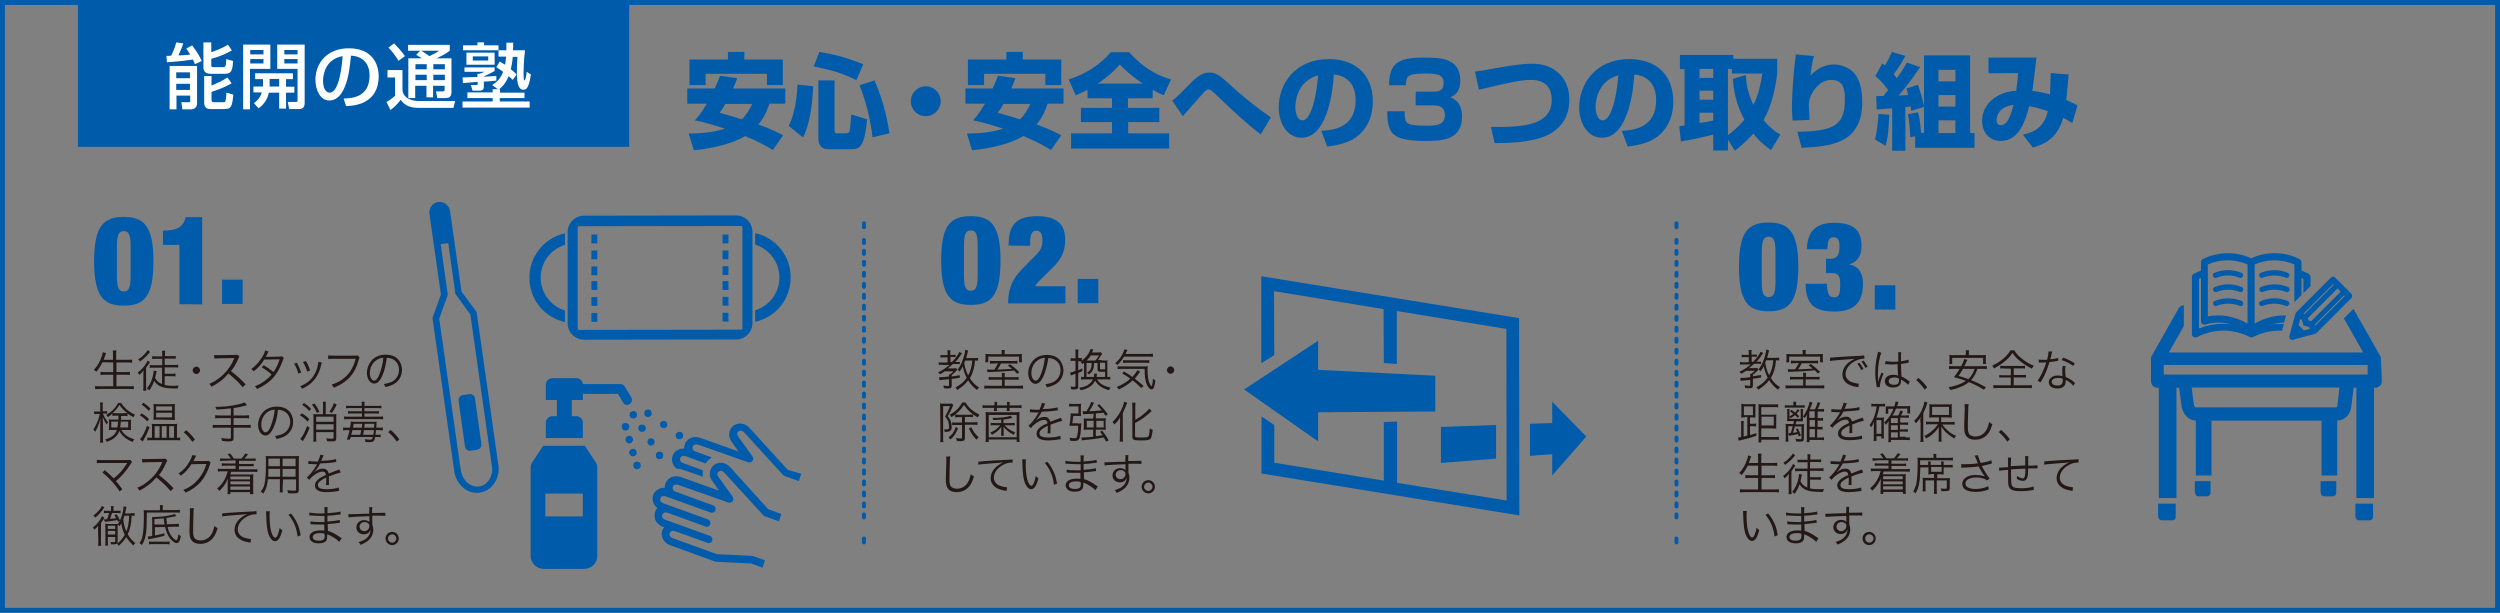 <?xml version="1.0" encoding="utf-8"?>
<!-- Generator: Adobe Illustrator 25.0.0, SVG Export Plug-In . SVG Version: 6.00 Build 0)  -->
<svg version="1.1" id="レイヤー_1" xmlns="http://www.w3.org/2000/svg" xmlns:xlink="http://www.w3.org/1999/xlink" x="0px"
	 y="0px" width="1020px" height="250px" viewBox="0 0 1020 250" style="enable-background:new 0 0 1020 250;" xml:space="preserve">
<rect x="0" y="0" width="1020" height="250" fill="#808080" stroke="none"/>
<style type="text/css">
	.st0{fill:#005BAB;}
	.st1{fill:none;stroke:#005BAB;stroke-width:1.62;stroke-linecap:round;stroke-linejoin:round;}
	.st2{fill:none;stroke:#005BAB;stroke-width:1.62;stroke-linecap:round;stroke-linejoin:round;stroke-dasharray:1.222,3.258;}
	.st3{fill:#231815;}
	.st4{fill:#FFFFFF;}
</style>
<g>
	<g>
		<path class="st0" d="M1018,2v246H2V2H1018 M1020,0H0v250h1020V0L1020,0z"/>
	</g>
	<g>
		<g>
			<line class="st1" x1="684" y1="221.3" x2="684" y2="219.7"/>
			<line class="st2" x1="684" y1="211.1" x2="684" y2="97"/>
			<line class="st1" x1="684" y1="92.7" x2="684" y2="91.1"/>
		</g>
	</g>
	<g>
		<g>
			<polygon class="st0" points="587.9,174.2 587.9,188.9 610.4,187.1 610.4,173.4 			"/>
			<polygon class="st0" points="647.2,178.1 633.3,163.9 633.3,172.6 624.2,172.9 624.2,186 633.3,185.3 633.3,194 			"/>
			<polygon class="st0" points="514.6,112.7 514.6,148.2 519.9,144.9 519.8,118.8 564.5,126.1 564.6,148.1 569.9,148.5 569.9,126.9 
				614.6,134.2 614.7,204.2 570,197 570,172 564.6,172.2 564.6,196.1 519.9,188.8 519.9,173.4 514.7,169.9 514.7,193.2 619.9,210.3 
				619.8,129.8 569.9,121.7 			"/>
			<polygon class="st0" points="507.6,158.9 537.8,180.1 537.8,168.2 585.6,167.9 585.6,153.3 537.8,150.9 537.8,139 			"/>
		</g>
	</g>
	<g>
		<g>
			<path class="st0" d="M880.6,210.9c0,0.8,0.6,1.4,1.4,1.4h4.3c0.8,0,1.4-0.6,1.4-1.4v-5.4h-7.2V210.9z"/>
			<path class="st0" d="M961.1,210.9c0,0.8,0.6,1.4,1.4,1.4h4.3c0.8,0,1.4-0.6,1.4-1.4v-5.4h-7.2V210.9z"/>
			<path class="st0" d="M946.9,201.1c0,0.8,0.6,1.4,1.4,1.4h3.5c0.8,0,1.4-0.6,1.4-1.4v-4.8h-6.4V201.1z"/>
			<path class="st0" d="M895.6,201.1c0,0.8,0.6,1.4,1.4,1.4h3.5c0.8,0,1.4-0.6,1.4-1.4v-4.8h-6.4V201.1z"/>
			<g>
				<g>
					<path class="st0" d="M903.9,113.4c-0.4,0-0.8-0.3-1-0.7c-0.2-0.5,0-1.2,0.6-1.4c1.8-0.7,3.6-1.1,5.5-1.1c1.9,0,3.8,0.4,5.5,1.1
						c0.5,0.2,0.8,0.8,0.6,1.4c-0.2,0.4-0.6,0.7-1,0.7c-0.1,0-0.3,0-0.4-0.1c-1.5-0.6-3.1-0.9-4.7-0.9c-1.6,0-3.2,0.3-4.7,0.9
						C904.2,113.4,904.1,113.4,903.9,113.4z"/>
				</g>
				<g>
					<path class="st0" d="M914.2,119.2c-0.1,0-0.3,0-0.4-0.1c-1.5-0.6-3.1-0.9-4.7-0.9c-1.6,0-3.2,0.3-4.7,0.9
						c-0.1,0.1-0.3,0.1-0.4,0.1c-0.4,0-0.8-0.3-1-0.7c-0.2-0.5,0-1.2,0.6-1.4c1.8-0.7,3.6-1.1,5.5-1.1c1.9,0,3.8,0.4,5.5,1.1
						c0.5,0.2,0.8,0.8,0.6,1.4C915,118.9,914.7,119.2,914.2,119.2L914.2,119.2z"/>
				</g>
				<g>
					<path class="st0" d="M914.2,124.9c-0.1,0-0.3,0-0.4-0.1c-1.5-0.6-3.1-0.9-4.7-0.9c-1.6,0-3.2,0.3-4.7,0.9
						c-0.1,0.1-0.3,0.1-0.4,0.1c-0.4,0-0.8-0.3-1-0.7c-0.2-0.5,0-1.2,0.6-1.4c1.8-0.7,3.6-1.1,5.5-1.1c1.9,0,3.8,0.4,5.5,1.1
						c0.5,0.2,0.8,0.8,0.6,1.4C915,124.7,914.7,124.9,914.2,124.9z"/>
				</g>
				<g>
					<path class="st0" d="M922.8,113.4c-0.4,0-0.8-0.3-1-0.7c-0.2-0.5,0-1.2,0.6-1.4c1.8-0.7,3.6-1.1,5.5-1.1s3.8,0.4,5.5,1.1
						c0.5,0.2,0.8,0.8,0.6,1.4c-0.2,0.4-0.6,0.7-1,0.7c-0.1,0-0.3,0-0.4-0.1c-1.5-0.6-3.1-0.9-4.7-0.9c-1.6,0-3.2,0.3-4.7,0.9
						C923.1,113.4,922.9,113.4,922.8,113.4z"/>
				</g>
				<g>
					<path class="st0" d="M933.1,119.2c-0.1,0-0.3,0-0.4-0.1c-1.5-0.6-3.1-0.9-4.7-0.9c-1.6,0-3.2,0.3-4.7,0.9
						c-0.1,0.1-0.3,0.1-0.4,0.1c-0.4,0-0.8-0.3-1-0.7c-0.2-0.5,0-1.2,0.6-1.4c1.8-0.7,3.6-1.1,5.5-1.1s3.8,0.4,5.5,1.1
						c0.5,0.2,0.8,0.8,0.6,1.4C933.9,118.9,933.5,119.2,933.1,119.2L933.1,119.2z"/>
				</g>
				<g>
					<path class="st0" d="M922.8,124.9c-0.4,0-0.8-0.3-1-0.7c-0.2-0.5,0-1.2,0.6-1.4c1.8-0.7,3.6-1.1,5.5-1.1c1.9,0,3.8,0.4,5.5,1.1
						c0.5,0.2,0.8,0.8,0.6,1.4c-0.2,0.4-0.6,0.7-1,0.7c-0.1,0-0.3,0-0.4-0.1c-1.5-0.6-3.1-0.9-4.7-0.9c-1.6,0-3.2,0.3-4.7,0.9
						C923.1,124.9,922.9,124.9,922.8,124.9z"/>
				</g>
			</g>
			<path class="st0" d="M931.8,132.2c-0.6,0-1.3-0.1-1.9-0.1c-1,0-2,0.1-3.1,0.2c1.7-0.4,3.4-0.7,5.1-0.7l0.8-2.9
				c-0.3,0-0.5,0-0.8,0c-1.4,0-2.8,0.1-4.2,0.4c-2.7,0.5-5.3,1.5-7.8,2.9v-24.1c2.5-1.1,5.3-1.7,8.1-1.7c2.8,0,5.6,0.6,8.1,1.7v15.4
				l2.9-2.9v-6.9c0.3,0.1,0.5,0.2,0.8,0.4v5.7l2.9-2.9V113c0-0.5-0.3-1-0.8-1.3c-0.9-0.5-1.9-0.9-2.9-1.3V107c0-0.5-0.3-1-0.8-1.3
				c-3.1-1.6-6.6-2.4-10.2-2.4c-3.3,0-6.6,0.7-9.5,2.1c-3-1.4-6.2-2.1-9.5-2.1c-3.5,0-7,0.8-10.2,2.4c-0.5,0.2-0.8,0.7-0.8,1.3v3.4
				c-1,0.4-2,0.8-2.9,1.3c-0.5,0.2-0.8,0.7-0.8,1.3v23.3c0,0.5,0.3,1,0.7,1.2c0.2,0.1,0.5,0.2,0.8,0.2c0.2,0,0.5-0.1,0.7-0.2
				c3.3-1.7,7-2.6,10.7-2.6c3.7,0,7.4,0.9,10.7,2.6c0.2,0.1,0.4,0.2,0.7,0.2h0c0.2,0,0.5-0.1,0.7-0.2c3.3-1.7,7-2.6,10.7-2.6
				c0.4,0,0.8,0,1.1,0L931.8,132.2z M907.1,132.1c-3.4,0-6.8,0.7-9.9,1.9v-20.2c0.3-0.1,0.5-0.2,0.8-0.4V131c0,0.5,0.2,0.9,0.6,1.2
				c0.2,0.2,0.6,0.3,0.9,0.3c0.1,0,0.3,0,0.4-0.1c1.6-0.5,3.4-0.8,5.2-0.8c1.7,0,3.4,0.2,5.1,0.7
				C909.2,132.2,908.2,132.1,907.1,132.1z M917,132c-2.5-1.4-5.1-2.4-7.8-2.9c-1.4-0.3-2.8-0.4-4.2-0.4c-1.4,0-2.8,0.1-4.2,0.4
				v-21.2c2.5-1.1,5.3-1.7,8.1-1.7c2.8,0,5.5,0.6,8.1,1.7V132z"/>
			<path class="st0" d="M971.4,146.2c0-0.1,0-0.2,0-0.2c0,0,0,0,0,0c0-0.1,0-0.2,0-0.2c0,0,0,0,0,0c0-0.1,0-0.1-0.1-0.2c0,0,0,0,0,0
				c0-0.1-0.1-0.2-0.1-0.2c0,0,0,0,0,0c0-0.1-0.1-0.1-0.1-0.2c0,0,0,0,0,0c0,0,0,0,0,0l-10.9-19.2l-3.9,3.9l7.9,13.9h-79.3l6.1-10.8
				v-8.5c-0.9,0.1-1.7,0.6-2.1,1.3l-11,19.4c0,0,0,0,0,0c0,0,0,0,0,0c0,0.1-0.1,0.1-0.1,0.2c0,0,0,0,0,0c0,0.1-0.1,0.1-0.1,0.2
				c0,0,0,0,0,0c0,0.1,0,0.1-0.1,0.2c0,0,0,0,0,0c0,0.1,0,0.2,0,0.2c0,0,0,0,0,0c0,0.1,0,0.2,0,0.2c0,0,0,0,0,0v9.3
				c0,1.5,1.2,2.7,2.7,2.7h0.5v45h7.2v-45h1.1l1,7.8c0,0.1,0,0.3,0.1,0.4c0.9,3.2,3,5.1,5.7,5.2V194h6.4v-22.4h44.9V194h6.4v-22.4
				c3-0.1,5.3-2.3,5.7-5.6l1-7.8h1.1v45h7.2v-45h0.5c1.5,0,2.7-1.2,2.7-2.7L971.4,146.2C971.4,146.2,971.4,146.2,971.4,146.2z
				 M953.7,165.3c-0.1,0.9-0.4,0.9-0.6,0.9h-57.4c-0.1-0.1-0.4-0.4-0.6-1.1l-0.9-7h60.3L953.7,165.3z M966,152.8h-83.2v-3.9H966
				V152.8z"/>
			<g>
				<path class="st0" d="M935.3,138.7c-0.4,0-0.7-0.1-0.9-0.4c-0.3-0.3-0.5-0.8-0.3-1.3l2.4-8.9c0.1-0.2,0.2-0.4,0.3-0.6l14.2-14.2
					c0.3-0.3,0.6-0.4,0.9-0.4s0.7,0.1,0.9,0.4l6.5,6.5c0.5,0.5,0.5,1.4,0,1.9l-14.2,14.2c-0.2,0.2-0.4,0.3-0.6,0.3l-8.9,2.4
					C935.6,138.6,935.4,138.7,935.3,138.7z M940,134.8l2.4-0.6l-0.3-0.8l-2.3-0.6l-0.6-2.3l-0.7-0.3l-0.7,2.4L940,134.8z
					 M944.6,132.9l12.1-12.1l-0.3-0.3l-12,12L944.6,132.9z M943,131l12-12l-1.3-1.3l-12.1,12.1l0.3,1L943,131z M940.2,128.2l12-12
					l-0.3-0.3L939.8,128L940.2,128.2z"/>
			</g>
		</g>
	</g>
	<g>
		<g>
			<path class="st0" d="M396.1,88.2c8.3,0,12.1,3.8,12.1,18.1c0,14.4-3.8,18.1-12.1,18.1c-8.3,0-12.1-3.8-12.1-18.1
				C384,92,387.7,88.2,396.1,88.2z M393.3,112.2c0,5.1,0.8,6.4,2.8,6.4c2,0,2.8-1.4,2.8-6.4l0-11.8c0-5.1-0.8-6.4-2.8-6.4
				c-2,0-2.8,1.4-2.8,6.4L393.3,112.2z"/>
			<path class="st0" d="M411.5,100.2c0-3.7,0.5-6.6,2.2-8.7c1.7-2.1,4.6-3.3,9.4-3.3c9.3,0,11.5,4.4,11.5,9.7
				c0,4.8-1.8,7.9-4.4,10.6l-5.5,5.4c-0.8,0.8-2,1.9-2.3,2.9l12.3,0l0,7l-23.4,0c0-4.9,1.2-9.4,5.3-13.6l6.2-6.3
				c1.8-1.8,2.5-3.2,2.5-5.8c0-3-1-4-2.4-4c-1.3,0-2.6,0.7-2.6,4.7v1.5L411.5,100.2z"/>
			<path class="st0" d="M439.7,113.8l8.4,0l0,9.9l-8.4,0L439.7,113.8z"/>
		</g>
	</g>
	<g>
		<g>
			<path class="st3" d="M384.6,148.8c-0.7,0-1.2,0-1.6,0.1l0-1.1c0.4,0.1,0.9,0.1,1.6,0.1h2l0-2.1h-1.4c-0.7,0-1.1,0-1.5,0.1l0-1.1
				c0.3,0.1,0.7,0.1,1.5,0.1h1.4v-0.7c0-0.5,0-0.9-0.1-1.3l1.3,0c-0.1,0.3-0.1,0.7-0.1,1.3v0.6h1c0.6,0,0.9,0,1.2-0.1l0,1
				c-0.3,0-0.7-0.1-1.1-0.1h-1l0,2.1h0.6c1.4-1.4,2.6-3,3-4.1l1.1,0.5c-1.5,2.2-1.7,2.5-2.8,3.6h0.7c0.6,0,0.9,0,1.2-0.1l0,1
				c-0.3-0.1-0.7-0.1-1.2-0.1h-1.6c-0.7,0.6-1.3,1.2-2.1,1.8l2,0c0.8,0,1,0,1.3-0.1l0.6,0.6l-0.1,0.1c-0.1,0.1-0.1,0.1-0.3,0.4
				c-0.6,0.6-1.1,1.1-1.9,1.7v0.6c1.3-0.2,1.8-0.2,3.3-0.5v1c-1.5,0.3-2.1,0.4-3.3,0.5l0,2.7c0,1-0.3,1.2-1.7,1.2
				c-0.4,0-1,0-1.5-0.1c0-0.4-0.1-0.7-0.2-1.1c0.7,0.1,1.3,0.2,1.9,0.2c0.4,0,0.4-0.1,0.4-0.4l0-2.4c-1,0.1-1.3,0.1-3,0.3
				c-0.4,0-0.6,0.1-0.9,0.1l-0.2-1.2c0.2,0,0.4,0,0.6,0c0.6,0,2.2-0.1,3.5-0.3V154c0-0.7,0-1-0.1-1.2l0.4,0c0.7-0.5,1-0.8,1.5-1.3
				l-3.5,0c-0.7,0.5-1.1,0.7-2,1.2c-0.3-0.4-0.4-0.5-0.7-0.8c1.8-0.9,3.2-1.8,4.6-3H384.6z M399,147.2c-0.4-0.1-0.6-0.1-1.2-0.1
				c-0.1,1.6-0.3,2.5-0.6,3.7c-0.4,1.3-0.8,2.4-1.5,3.5c1,1.6,2.1,2.8,3.8,3.8c-0.4,0.3-0.6,0.6-0.9,1c-1.6-1.2-2.5-2.2-3.6-3.9
				c-1.1,1.5-2.3,2.5-4.4,3.9c-0.3-0.4-0.5-0.7-0.8-1c2.2-1.2,3.5-2.3,4.6-3.9c-0.7-1.4-1.3-3.2-1.6-4.7c-0.4,0.8-0.7,1.3-1.3,2.1
				c-0.2-0.3-0.4-0.4-0.8-0.8c1.2-1.5,2-3.3,2.7-5.8c0.3-1.1,0.4-1.7,0.4-2.3l1.2,0.3c-0.1,0.2-0.1,0.2-0.2,0.8
				c-0.2,0.6-0.4,1.8-0.6,2.3l3.2,0c0.8,0,1.2,0,1.7-0.1L399,147.2z M393.8,147.1c-0.2,0.5-0.2,0.6-0.4,1c0.3,2,0.8,3.5,1.6,5.1
				c1-1.8,1.5-3.6,1.7-6.1H393.8z"/>
			<path class="st3" d="M413.7,153.9c1,0,1.3,0,1.9-0.1l0,1.2c-0.5-0.1-1-0.1-1.9-0.1l-3.8,0l0,2.5l5.3,0c1.1,0,1.7,0,2.2-0.1l0,1.3
				c-0.6-0.1-1.3-0.1-2.3-0.1l-11.2,0c-1.1,0-1.7,0-2.3,0.1l0-1.3c0.6,0.1,1.2,0.1,2.3,0.1l4.9,0l0-2.5l-3.5,0c-0.9,0-1.4,0-1.9,0.1
				l0-1.2c0.5,0.1,0.9,0.1,1.9,0.1l3.5,0v-0.3c0-0.5,0-1-0.1-1.4l1.3,0c-0.1,0.5-0.1,0.9-0.1,1.4v0.3L413.7,153.9z M408.7,144
				c0-0.4,0-0.8-0.1-1.2l1.4,0c-0.1,0.4-0.1,0.8-0.1,1.2v0.5l4.7,0c1.2,0,1.8,0,2.4-0.1c-0.1,0.4-0.1,0.6-0.1,1.3v0.9
				c0,0.5,0,0.9,0.1,1.2h-1.2l0-2.3l-12.6,0l0,2.3l-1.2,0l0-0.2c0-0.3,0.1-0.6,0.1-1v-1c0-0.5,0-0.7-0.1-1.2
				c0.6,0.1,1.1,0.1,2.2,0.1l4.5,0V144z M406,148.3c-1.1,0-1.6,0-2.1,0.1l0-1.2c0.5,0.1,1,0.1,2.1,0.1l7,0c1.1,0,1.5,0,2.1-0.1
				l0,1.2c-0.6-0.1-1-0.1-2.1-0.1l-4.6,0c-0.5,1-0.9,1.7-1.5,2.5c2-0.1,3.5-0.1,6-0.3c-0.7-0.6-0.9-0.8-1.7-1.3l0.9-0.6
				c1.5,1.1,2.2,1.7,3.8,3.2l-0.9,0.7c-0.6-0.7-0.8-0.9-1.2-1.3c-3.2,0.3-6.9,0.5-10.2,0.6c-0.3,0-0.4,0-0.7,0.1l-0.2-1.2
				c0.4,0,0.6,0.1,1.1,0.1c0.6,0,1,0,1.9,0c0.6-0.9,1-1.6,1.5-2.6L406,148.3z"/>
			<path class="st3" d="M425.9,153.1c-1,2.4-2.1,3.5-3.4,3.5c-1.7,0-3-1.9-3-4.4c0-1.8,0.7-3.6,1.9-5c1.4-1.6,3.4-2.4,5.8-2.4
				c2,0,3.8,0.6,4.9,1.8c1.1,1.1,1.7,2.7,1.8,4.4c0,2.8-1.5,5.1-4.1,6.2c-0.8,0.3-1.5,0.6-2.7,0.8c-0.2-0.6-0.3-0.8-0.6-1.2
				c1.3-0.2,2.2-0.5,3-0.8c2-0.9,3.2-2.8,3.2-5c0-2-1-3.7-2.9-4.5c-0.7-0.3-1.2-0.4-2.1-0.4C427.4,148.4,426.7,151.2,425.9,153.1z
				 M423.7,146.8c-1.8,1.1-2.9,3.1-2.9,5.4c0,1.7,0.8,3.1,1.7,3.1c0.8,0,1.5-0.8,2.2-2.6c0.7-1.7,1.4-4.4,1.6-6.7
				C425.3,146,424.5,146.3,423.7,146.8z"/>
			<path class="st3" d="M450.4,147.1c0.7,0,1.1,0,1.5-0.1c-0.1,0.5-0.1,0.9-0.1,1.7l0,5.1c0.5,0,0.8,0,1.2-0.1v1.2
				c-0.5-0.1-0.9-0.1-1.7-0.1l-3.7,0c1,1.7,2.8,2.8,5.5,3.3c-0.2,0.3-0.5,0.7-0.6,1.1c-2.7-0.7-4.6-2-5.7-3.9
				c-0.4,0.9-1,1.7-1.9,2.3c-1.1,0.8-2.2,1.3-4,1.6c-0.2-0.4-0.3-0.7-0.6-1c1.8-0.3,2.9-0.6,3.9-1.4c0.8-0.6,1.3-1.2,1.7-2l-3.3,0
				c-0.6,0-1,0-1.5,0.1v-1.2c0.3,0.1,0.5,0.1,1.2,0.1l0-4.9c0-0.3,0-0.5,0-0.9c-0.3,0.2-0.4,0.3-0.7,0.6c-0.1-0.3-0.4-0.6-0.7-0.8
				c0.2-0.1,0.2-0.1,0.4-0.3c-0.3,0-0.6-0.1-1-0.1h-0.4l0,3.7c0.6-0.3,0.9-0.4,1.7-0.8l0,1.1c-0.8,0.4-1.2,0.6-1.7,0.8l0,5.5
				c0,1-0.3,1.2-1.9,1.2c-0.3,0-0.5,0-1-0.1c0-0.4-0.1-0.7-0.2-1.1c0.6,0.1,1.1,0.1,1.5,0.1c0.4,0,0.5-0.1,0.5-0.4l0-4.9
				c-0.5,0.2-0.8,0.3-1.1,0.4c-0.4,0.1-0.4,0.2-0.8,0.3l-0.3-1.2c0.6-0.1,1.1-0.2,2.2-0.7l0-4.1h-0.8c-0.4,0-0.7,0-1.2,0.1v-1.2
				c0.4,0.1,0.8,0.1,1.2,0.1h0.8v-1.7c0-0.8,0-1.4-0.1-1.9h1.3c-0.1,0.5-0.1,1-0.1,1.8v1.7h0.3c0.5,0,0.8,0,1.2-0.1v1.1
				c1.8-1.3,3.1-3.1,3.5-4.7l1.2,0.2c-0.1,0.1-0.1,0.2-0.2,0.4c-0.1,0.3-0.2,0.4-0.4,0.8l2.3,0c0.7,0,1,0,1.3-0.1l0.6,0.7
				c-0.1,0.2-0.2,0.3-0.4,0.5c-0.4,0.7-0.9,1.3-1.3,1.9L450.4,147.1z M446.9,147.1c0.5-0.6,1-1.2,1.5-2.1l-3.3,0
				c-0.5,0.8-1,1.3-1.7,2.1c0.3,0,0.3,0,0.5,0L446.9,147.1z M446.3,153.8c0.1-0.4,0.1-0.8,0.1-1.1c0-0.1,0-0.2,0-0.3l1.2,0.1
				c0,0.3,0,0.3-0.1,0.6c0,0.2-0.1,0.4-0.1,0.7l3.5,0l0-2.1c-0.5,0-1.1,0-1.3,0c-1.5,0-1.8-0.2-1.8-1l0-2.6l-1.4,0
				c-0.1,2.5-0.6,3.5-2.1,4.7c-0.2-0.3-0.4-0.4-0.8-0.7c1.4-0.9,1.9-1.8,1.9-4l-2.1,0l0,5.7L446.3,153.8z M450.9,148l-2.1,0l0,2.3
				c0,0.4,0.1,0.4,0.7,0.4c0.4,0,0.7,0,1.4,0L450.9,148z"/>
			<path class="st3" d="M458.6,145.5c-0.9,1.5-1.6,2.4-2.8,3.5c-0.1-0.3-0.4-0.5-0.8-0.8c1.5-1.3,2.6-2.7,3.4-4.6
				c0.2-0.4,0.3-0.7,0.3-1.1l1.3,0.3c-0.1,0.2-0.1,0.3-0.3,0.6c-0.2,0.3-0.2,0.5-0.5,1l8.9,0c1,0,1.7,0,2.3-0.1v1.3
				c-0.4-0.1-1.2-0.1-2.3-0.1L458.6,145.5z M465.6,158.3c-1.1-1.1-1.9-1.9-3.5-3.1c-1.7,1.6-3,2.4-5.6,3.7c-0.3-0.4-0.4-0.6-0.9-1
				c2.6-1.1,4-2,5.6-3.4c-1.1-0.8-1.8-1.2-3.4-2.2l0.8-0.7c1.5,0.8,2.2,1.3,3.4,2.2c1-1.1,1.8-2.1,2-2.8l1.2,0.7
				c-0.1,0.1-0.1,0.1-0.3,0.3c-0.1,0.1-0.1,0.1-0.4,0.6c-0.5,0.6-1,1.3-1.5,1.9c1.3,1,2.3,1.8,3.6,3L465.6,158.3z M457.9,150.5
				c-0.8,0-1.3,0-1.9,0.1l0-1.2c0.5,0.1,1,0.1,1.7,0.1l8.6,0c1.1,0,1.5,0,2-0.1c-0.1,0.5-0.1,1-0.1,1.5c0,2.2,0.2,4,0.7,5.2
				c0.3,0.7,0.7,1.4,0.9,1.4c0.3,0,0.5-1.3,0.6-3c0.4,0.4,0.6,0.5,1,0.7c-0.1,1.2-0.3,1.8-0.5,2.5c-0.2,0.8-0.6,1.2-1.1,1.2
				c-0.7,0-1.6-1.1-2.1-2.5c-0.4-1.3-0.7-3-0.7-5.9L457.9,150.5z M458.2,146.9c0.3,0.1,0.8,0.1,1.6,0.1l7.3,0c0.9,0,1.4,0,1.8-0.1
				l0,1.2c-0.5-0.1-0.9-0.1-1.8-0.1l-7.2,0c-0.7,0-1.2,0-1.7,0.1L458.2,146.9z"/>
			<path class="st3" d="M479.1,151c0,0.8-0.7,1.5-1.5,1.5c-0.8,0-1.5-0.7-1.5-1.5c0-0.8,0.7-1.5,1.5-1.5
				C478.4,149.5,479.1,150.2,479.1,151z"/>
			<path class="st3" d="M383.6,166c0-0.5,0-1-0.1-1.4c0.2,0,0.7,0.1,1.2,0.1h2.4c0.6,0,0.9,0,1.2-0.1l0.6,0.6c0,0.1,0,0.1-0.1,0.3
				c0,0.1-0.1,0.2-0.1,0.3c-0.6,1.5-1.2,2.7-2,4c0.6,0.8,0.9,1.3,1.2,2c0.2,0.7,0.4,1.5,0.4,2.2c0,1.2-0.3,1.8-1,2
				c-0.3,0.1-0.8,0.2-1.3,0.2c-0.2,0-0.2,0-0.6,0c0-0.4-0.1-0.6-0.2-1.1c0.4,0.1,0.7,0.1,1.1,0.1c0.7,0,0.9-0.3,0.9-1.1
				c0-1.7-0.4-2.8-1.6-4.2c0.9-1.5,1.4-2.6,2-4.2l-2.8,0l0,12.8c0,0.7,0,1.4,0.1,1.9l-1.3,0c0.1-0.5,0.1-1.2,0.1-1.9L383.6,166z
				 M390.9,174.7c-1,2.3-1.5,3.2-3.1,4.6c-0.4-0.5-0.5-0.5-0.8-0.8c0.8-0.7,1.2-1.1,1.7-1.7c0.5-0.7,0.8-1.3,1.2-2.5L390.9,174.7z
				 M391.1,170.2c-0.6,0-0.9,0-1.4,0.1l0-1.1c-0.6,0.4-0.8,0.6-1.5,1c-0.3-0.5-0.3-0.5-0.7-1c2.4-1.3,3.8-2.7,5.1-5l1.3,0
				c1.3,2.2,3.1,3.7,5.7,5c-0.2,0.3-0.5,0.7-0.7,1.1c-2.6-1.5-4.1-2.9-5.6-5.1c-1.4,2-2,2.7-3.6,3.9c0.4,0.1,0.8,0.1,1.4,0.1l4.5,0
				c0.6,0,1,0,1.4-0.1l0,1.1c-0.5-0.1-0.8-0.1-1.4-0.1h-1.9l0,2.2l3.4,0c0.7,0,1.2,0,1.7-0.1l0,1.2c-0.5-0.1-1-0.1-1.7-0.1l-3.4,0
				l0,5.3c0,1-0.4,1.4-1.7,1.4c-0.4,0-1,0-1.6-0.1c-0.1-0.5-0.1-0.7-0.4-1.2c0.8,0.1,1.3,0.2,1.8,0.2c0.5,0,0.7-0.1,0.7-0.4l0-5.1
				l-2.5,0c-0.6,0-1.2,0-1.5,0.1l0-1.2c0.4,0.1,0.9,0.1,1.5,0.1l2.5,0l0-2.2H391.1z M396.3,174.3c0.9,2,1.6,2.8,3,4.1
				c-0.4,0.3-0.5,0.5-0.9,1c-1.5-1.6-2.2-2.6-3.1-4.6L396.3,174.3z"/>
			<path class="st3" d="M405.8,165c0-0.4,0-0.7-0.1-1l1.2,0c-0.1,0.4-0.1,0.6-0.1,1l0,0.4l4.1,0l0-0.4c0-0.4,0-0.6-0.1-1h1.2
				c-0.1,0.4-0.1,0.6-0.1,1l0,0.4l3.1,0c0.8,0,1.3,0,1.8-0.1l0,1.2c-0.5-0.1-1-0.1-1.8-0.1l-3.1,0v0.3c0,0.4,0,0.7,0.1,1h-1.3
				c0.1-0.4,0.1-0.6,0.1-1v-0.3l-4.1,0v0.3c0,0.5,0,0.7,0.1,1l-1.3,0c0.1-0.4,0.1-0.6,0.1-1v-0.3l-2.9,0c-0.8,0-1.3,0-1.8,0.1l0-1.2
				c0.5,0.1,1,0.1,1.8,0.1l2.9,0L405.8,165z M402.1,180.4c0.1-0.6,0.1-1.1,0.1-2.2l0-7.9c0-0.9,0-1.5-0.1-2.2
				c0.6,0.1,1.1,0.1,2.1,0.1l9.7,0c1,0,1.5,0,2.1-0.1c-0.1,0.6-0.1,1.3-0.1,2.2l0,7.9c0,1.1,0,1.6,0.1,2.1l-1.2,0v-1l-11.4,0v1
				L402.1,180.4z M403.4,178.4l11.4,0l0-9.1l-11.4,0L403.4,178.4z M409.4,172.6l3,0c0.8,0,1.2,0,1.6-0.1l0,1.1
				c-0.5-0.1-0.8-0.1-1.6-0.1l-2.6,0c1.6,1.6,2.6,2.2,4.4,2.9c-0.3,0.4-0.4,0.4-0.6,1c-1.9-1-2.8-1.7-4.2-3.3
				c0.1,0.6,0.1,1.1,0.1,1.6l0,0.8c0,0.6,0,1,0.1,1.3l-1.2,0c0.1-0.4,0.1-0.8,0.1-1.3l0-0.8c0-0.6,0-1,0.1-1.6
				c-1.1,1.5-2.1,2.3-3.9,3.3c-0.2-0.4-0.4-0.6-0.7-0.9c1.7-0.7,2.8-1.5,4.1-3l-2.3,0c-0.8,0-1.1,0-1.6,0.1l0-1.1
				c0.4,0.1,0.8,0.1,1.6,0.1l2.7,0l0-1.4c-1.1,0.1-1.7,0.1-3.2,0.2c-0.1-0.4-0.2-0.6-0.4-0.9c0.3,0,0.5,0,0.6,0
				c2.8,0,5.4-0.3,6.8-0.9l0.8,0.9c-1.3,0.3-1.9,0.5-3.7,0.7L409.4,172.6z"/>
			<path class="st3" d="M424.2,166.9c0.6-1.3,0.8-1.9,0.9-2.5l1.4,0.3c-0.2,0.2-0.2,0.2-0.5,1c-0.2,0.6-0.5,1.1-0.6,1.2
				c0.2,0,0.2,0,0.4,0c2.9-0.1,4.7-0.4,5.7-0.7l0.1,1.2c-0.3,0-0.4,0-0.7,0.1c-1.9,0.3-3.8,0.4-5.9,0.5c-0.5,1.1-1,1.8-1.6,2.6
				c-0.2,0.2-0.5,0.6-0.6,0.7c-0.1,0.1-0.2,0.2-0.2,0.2c0,0,0,0,0,0c0,0,0,0,0,0c0,0,0,0,0,0.1c0.6-0.5,0.6-0.5,0.8-0.6
				c0.8-0.6,1.8-0.9,2.7-0.9c1.3,0,2.1,0.7,2.4,2c1.3-0.5,2.3-0.9,3.1-1.2c0.9-0.3,0.9-0.3,1.2-0.5l0.6,1.3
				c-0.9,0.2-2.6,0.7-4.8,1.6c0,0.5,0,0.6,0,1.1c0,0.2,0,0.6,0,1c0,0.4,0,0.6,0,0.8c0,0.3,0,0.4,0,0.6l-1.2,0
				c0.1-0.4,0.1-1.5,0.1-2.6c0-0.3,0-0.3,0-0.5c-2.4,1.2-3.4,2-3.4,3.1c0,1.2,1.1,1.7,3.7,1.7c1.8,0,3.8-0.3,4.8-0.7l0.2,1.4
				c-0.3,0-0.4,0-0.7,0.1c-1.4,0.2-3,0.4-4.4,0.4c-3.2,0-4.8-0.9-4.8-2.8c0-1,0.6-1.9,1.8-2.8c0.6-0.5,1.5-0.9,2.7-1.4
				c-0.1-1-0.6-1.4-1.4-1.4c-1.1,0-2.6,0.7-4,1.9c-0.7,0.6-1.1,1-1.4,1.5l-1-1c1.2-1,2.7-2.8,4-5.1c0.1-0.1,0.1-0.1,0.2-0.3
				c-0.1,0-0.3,0-0.3,0c-0.3,0-2,0-2.6-0.1c-0.1,0-0.2,0-0.3,0c-0.2,0-0.2,0-0.4,0l0-1.2c0.6,0.1,2,0.2,3.9,0.2H424.2z"/>
			<path class="st3" d="M439.9,172.8c0.6,0,1,0,1.3-0.1c0,0.3,0,0.4-0.1,0.8c-0.1,3-0.4,5-0.9,5.7c-0.3,0.5-0.8,0.7-1.7,0.7
				c-0.6,0-1.2,0-1.9-0.1c0-0.5-0.1-0.7-0.2-1.2c0.8,0.1,1.5,0.2,2,0.2c0.6,0,0.8-0.1,1-0.6c0.3-1,0.5-2.5,0.5-4.5h-2.4
				c-0.5,0-0.9,0-1.2,0c0.3-1.5,0.5-3.1,0.6-5.1c0.4,0.1,0.7,0.1,1.7,0.1h1.4l0-2.9h-2.1c-0.7,0-1.2,0-1.7,0.1v-1.2
				c0.4,0.1,0.9,0.1,1.7,0.1h2c0.4,0,0.8,0,1.2-0.1c0,0.4-0.1,0.8-0.1,1.3l0,2.4c0,0.5,0,1,0.1,1.4c-0.4,0-0.8-0.1-1.3-0.1h-1.9
				c-0.1,0.6-0.3,2.2-0.4,3H439.9z M446.2,168.8c-0.8,0.1-1.2,0.1-2.4,0.1c-1.2,0.1-1.5,0.1-1.9,0.1l-0.2-1.2c0.3,0,0.6,0,0.8,0
				c0.2,0,0.2,0,0.8,0c0.9-1.5,1.5-2.5,1.9-3.8l1.2,0.3c-0.9,1.7-1.2,2.3-2,3.5c1.7-0.1,3.5-0.2,5.1-0.4c-0.6-0.8-1-1.1-1.8-2
				l0.8-0.5c1.3,1.3,2.3,2.5,3.5,4.1l-0.9,0.7c-0.4-0.6-0.5-0.8-0.9-1.3c-1.2,0.1-2.3,0.2-3.1,0.3l0,2l2.7,0c0.6,0,1,0,1.4-0.1
				c-0.1,0.4-0.1,0.7-0.1,1.2l0,2.2c0,0.6,0,1,0.1,1.4c-0.5-0.1-0.9-0.1-1.5-0.1l-2.6,0v2.7c1.2-0.2,1.8-0.3,2.8-0.4
				c-0.4-0.6-0.5-0.8-1.1-1.4l0.9-0.5c1.2,1.6,1.9,2.5,2.6,4l-1,0.5c-0.4-0.7-0.5-1-1-1.7c-2.8,0.5-4.8,0.8-8.3,1.1
				c-0.3,0-0.4,0.1-0.6,0.1l-0.2-1.2c0.2,0,0.3,0,0.5,0c0.7,0,2.7-0.1,4.3-0.3l0-2.9h-2.3c-0.7,0-1.1,0-1.6,0.1
				c0.1-0.4,0.1-0.8,0.1-1.4l0-2c0-0.5,0-0.9-0.1-1.3c0.4,0.1,0.8,0.1,1.6,0.1h2.3L446.2,168.8z M443.4,171.7l0,2.7h2.8l0-2.7H443.4
				z M447.3,174.4l3,0l0-2.7l-3,0L447.3,174.4z"/>
			<path class="st3" d="M457,172.4c0-1,0-1.2,0-2.2c-0.5,1-1.2,1.9-2.3,3c-0.2-0.3-0.5-0.8-0.8-1c1.9-1.9,3.1-3.7,4.1-6.1
				c0.4-1,0.5-1.5,0.6-2.2l1.3,0.4c-0.1,0.2-0.1,0.2-0.4,1c-0.2,0.4-0.8,1.9-1.4,3.3l0,9.4c0,0.7,0,1.4,0.1,2.2h-1.4
				c0.1-0.7,0.1-1.4,0.1-2.2L457,172.4z M463.1,177.8c0,0.6,0.3,0.7,2.4,0.7c2,0,2.7-0.1,3-0.4c0.3-0.4,0.5-1.3,0.6-3.3
				c0.4,0.3,0.8,0.4,1.2,0.6c-0.2,2-0.5,3-0.8,3.5c-0.4,0.6-1.3,0.8-4,0.8c-3,0-3.5-0.2-3.5-1.6l0-11.9c0-0.8-0.1-1.5-0.1-1.9l1.4,0
				c-0.1,0.5-0.1,1.2-0.1,1.9l0,5.1c1.2-0.7,2.1-1.3,3.1-2.1c1.2-1,2-1.7,2.6-2.5l1,1c-0.3,0.2-0.3,0.2-1.1,1
				c-1.6,1.4-3.2,2.6-5.7,3.9L463.1,177.8z"/>
			<path class="st3" d="M387.7,186.2c-0.1,0.6-0.2,1.5-0.2,3.8c-0.1,2.2-0.1,4.6-0.1,5.4c0,0.2,0,0.7,0,1.1c0.1,1.1,0.3,1.7,0.8,2.2
				c0.5,0.4,1.3,0.7,2.2,0.7c2.1,0,3.8-1.1,4.8-3.1c0.4-0.9,0.6-1.6,0.9-2.8c0.5,0.4,0.7,0.6,1.3,0.9c-0.7,2.1-1.2,3.2-2,4.1
				c-1.3,1.5-3,2.3-5.1,2.3c-1.5,0-2.7-0.4-3.4-1.3c-0.7-0.8-1-1.8-1-3.7c0-1.2,0-1.7,0.2-7.3c0-0.5,0-0.9,0-1.2c0-0.4,0-0.6-0.1-1
				L387.7,186.2z"/>
			<path class="st3" d="M399.2,188.3c0.3,0,0.5,0,0.6,0c0.3,0,0.5,0,1-0.1c2.1-0.2,7.9-0.5,10.2-0.6c1,0,1.9-0.1,2.1-0.2l0.1,1.3
				c-0.7,0-1.3,0.1-2,0.2c-1.2,0.3-2.5,1-3.5,1.8c-1.4,1.2-2.2,2.7-2.2,4.2c0,1.5,0.9,2.7,2.5,3.3c0.9,0.3,2,0.6,2.7,0.6
				c0,0,0.1,0,0.2,0l-0.2,1.5c-0.2,0-0.3-0.1-0.6-0.1c-1.8-0.3-2.9-0.7-3.9-1.4c-1.3-0.9-2-2.2-2-3.7c0-2.1,1.2-4.1,3.4-5.5
				c0.6-0.4,1-0.6,1.7-1c-1.1,0.2-2,0.3-4,0.4c-3.7,0.3-5.3,0.4-6.2,0.6L399.2,188.3z"/>
			<path class="st3" d="M418.6,187.4c-0.1,0.6-0.1,1.2-0.1,2.1c0,2,0.2,4.4,0.5,5.6c0.4,1.8,1.1,3.1,1.8,3.1c0.3,0,0.6-0.3,0.9-0.9
				c0.4-0.9,0.7-1.9,0.9-3.1c0.4,0.5,0.6,0.6,1.1,1c-0.9,3.1-1.7,4.4-3,4.4c-1,0-1.9-1-2.6-2.7c-0.6-1.7-0.9-4-1-8.4
				c0-0.7,0-0.7-0.1-1.1L418.6,187.4z M427.3,188.4c1.2,1.4,1.9,2.6,2.6,4.1c0.7,1.5,1,2.8,1.4,4.8l-1.3,0.5
				c-0.3-3.3-1.6-6.4-3.7-8.9L427.3,188.4z"/>
			<path class="st3" d="M446.9,200c-0.8-0.9-2.1-1.8-3.7-2.6c-0.3-0.2-0.7-0.3-1.2-0.5c0,0.4,0,0.4,0,0.6c0,1-0.1,1.5-0.4,2
				c-0.5,0.7-1.6,1.1-3,1.1c-1.2,0-2.2-0.2-2.8-0.7c-0.6-0.4-1-1.2-1-1.9c0-1.2,0.9-2.1,2.5-2.5c0.5-0.1,1.1-0.2,1.9-0.2
				c0.6,0,0.8,0,1.6,0.1c0-0.1,0-0.1,0-0.2c0,0,0-0.1,0-0.2c0-0.2,0-0.5,0-1.1c0-0.2,0-0.6,0-1c-0.6,0-1.5,0-2.1,0
				c-1.1,0-1.9,0-3-0.1c-0.2,0-0.3,0-0.4,0c0,0-0.1,0-0.1,0l0-1.2c0.8,0.2,2.3,0.3,4.1,0.3c0.5,0,1.1,0,1.6,0l0-2.5
				c-0.5,0-0.8,0-1.2,0c-1.3,0-2.8-0.1-4.4-0.2c-0.1,0-0.2,0-0.3,0c-0.1,0-0.1,0-0.3,0l0-1.2c0.8,0.2,2.6,0.4,4.6,0.4
				c0.4,0,1,0,1.6,0c0-2.2,0-2.2-0.1-2.6h1.4c-0.1,0.4-0.1,1.2-0.1,2.5c2.5-0.2,4.3-0.4,5.3-0.7l0.1,1.2c-0.3,0-0.3,0-1.2,0.1
				c-1.7,0.3-2.2,0.3-4.2,0.4c0,1.5,0,1.5,0,2.4c2.4-0.2,4-0.4,5-0.7l0.1,1.2c-0.2,0-0.4,0-1,0.1c-1.2,0.2-2.7,0.3-4,0.4
				c0,1,0,1,0.1,2.8c1.6,0.4,3.1,1.3,5,2.6c0.3,0.2,0.4,0.3,0.6,0.4L446.9,200z M440.8,196.6c-0.7-0.2-1-0.2-1.8-0.2
				c-1.8,0-3,0.6-2.9,1.6c0,1,0.9,1.5,2.5,1.5c1,0,1.6-0.2,2-0.6c0.3-0.3,0.4-0.8,0.4-1.6L440.8,196.6z"/>
			<path class="st3" d="M459.2,186.7c0-0.5,0-0.7-0.1-1h1.3c-0.1,0.6-0.1,0.8-0.1,2.2v0.2c3.4,0,4.8-0.1,5.4-0.1v1.3
				c-0.7-0.1-1.3-0.1-3.4-0.1c-0.3,0-0.5,0-1.9,0l0,3.6c0.3,0.8,0.4,1.3,0.4,2.1c0,1.9-0.9,3.5-2.4,4.7c-0.7,0.5-1.5,1-2.8,1.5
				c-0.3-0.6-0.4-0.7-0.8-1.1c1.4-0.5,2.2-0.8,2.9-1.3c1.3-1,1.9-2.2,2-3.8c-0.2,0.4-0.3,0.6-0.5,0.9c-0.5,0.7-1.3,1-2.3,1
				c-1.7,0-3-1.2-3-2.8c0-1.7,1.3-3,3.2-3c0.9,0,1.6,0.3,2.1,0.8c0-0.3,0-0.3,0-1c0-0.1,0-0.3,0-0.5c0-0.3,0-0.3,0-0.9
				c-3.6,0.1-7.2,0.3-8.5,0.5l-0.1-1.3c0.3,0,0.4,0,0.7,0c0.5,0,0.5,0,3.4-0.1c1.7-0.1,3.1-0.1,4.4-0.1L459.2,186.7z M458.4,192.1
				c-0.3-0.2-0.7-0.3-1.2-0.3c-1.1,0-2,0.8-2,1.9c0,1,0.8,1.8,1.9,1.8c1.2,0,2.1-0.9,2.1-2.1C459.2,192.8,458.9,192.4,458.4,192.1z"
				/>
			<path class="st3" d="M471.2,198.6c0,1.5-1.2,2.7-2.7,2.7c-1.5,0-2.7-1.2-2.7-2.7c0-1.5,1.2-2.7,2.7-2.7
				C470,195.9,471.2,197.1,471.2,198.6z M466.8,198.6c0,0.9,0.8,1.7,1.7,1.7c0.9,0,1.7-0.8,1.7-1.7c0-0.9-0.8-1.7-1.7-1.7
				C467.6,196.9,466.8,197.7,466.8,198.6z"/>
		</g>
	</g>
	<g>
		<g>
			<path class="st0" d="M721.6,90.8c8.3,0,12.1,3.8,12.1,18.1c0,14.4-3.8,18.1-12.1,18.1c-8.3,0-12.1-3.8-12.1-18.1
				C709.5,94.6,713.2,90.8,721.6,90.8z M718.8,114.8c0,5.1,0.8,6.4,2.8,6.4c2,0,2.8-1.4,2.8-6.4v-11.8c0-5.1-0.8-6.4-2.8-6.4
				c-2,0-2.8,1.4-2.8,6.4V114.8z"/>
			<path class="st0" d="M737.2,101.6c0.1-3.7,1.1-6.4,2.9-8.1c1.9-1.8,4.6-2.6,8.2-2.6c8.7,0,11.2,3.6,11.2,9.8c0,2.9-1.3,6.2-5,7.1
				v0.1c4.2,0.8,5.6,4,5.6,7.8c0,8-3.9,11.4-11.6,11.4c-8.1,0-11.8-2.8-11.8-11.3h8.7c0,2,0.3,3.3,0.7,4.2c0.4,0.9,1.1,1.3,2.1,1.3
				c2.2,0,2.6-1.1,2.6-5.5c0-3.5-1.1-4.4-3.4-4.4h-2.4v-5.8h1.4c2.8,0,4.1-0.9,4.1-5c0-2.9-0.8-3.8-2.4-3.8c-1.8,0-2.5,1.2-2.5,4.9
				H737.2z"/>
			<path class="st0" d="M764.9,116.4h8.4v9.9h-8.4V116.4z"/>
		</g>
	</g>
	<g>
		<g>
			<path class="st3" d="M711.5,148.7c-0.7,0-1.2,0-1.6,0.1v-1.1c0.4,0.1,0.9,0.1,1.6,0.1h2v-2.1h-1.4c-0.7,0-1.1,0-1.5,0.1v-1.1
				c0.3,0.1,0.7,0.1,1.5,0.1h1.4v-0.7c0-0.5,0-0.9-0.1-1.3h1.3c-0.1,0.3-0.1,0.7-0.1,1.3v0.6h1c0.6,0,0.9,0,1.2-0.1v1
				c-0.3,0-0.7-0.1-1.1-0.1h-1v2.1h0.6c1.4-1.4,2.6-3,3-4.1l1.1,0.5c-1.5,2.2-1.7,2.5-2.8,3.6h0.7c0.6,0,0.9,0,1.2-0.1v1
				c-0.3-0.1-0.7-0.1-1.2-0.1h-1.6c-0.7,0.6-1.3,1.2-2.1,1.8h2c0.8,0,1,0,1.3-0.1l0.6,0.6l-0.1,0.1c-0.1,0.1-0.1,0.1-0.3,0.4
				c-0.6,0.6-1.1,1.1-1.9,1.7v0.6c1.3-0.2,1.8-0.2,3.3-0.5v1c-1.5,0.3-2.1,0.4-3.3,0.5v2.7c0,1-0.3,1.2-1.7,1.2c-0.4,0-1,0-1.5-0.1
				c0-0.4-0.1-0.7-0.2-1.1c0.7,0.1,1.3,0.2,1.9,0.2c0.4,0,0.4-0.1,0.4-0.4V155c-1,0.1-1.3,0.1-3,0.3c-0.4,0-0.6,0.1-0.9,0.1
				l-0.2-1.2c0.2,0,0.4,0,0.6,0c0.6,0,2.2-0.1,3.5-0.3v-0.1c0-0.7,0-1-0.1-1.2h0.4c0.7-0.5,1-0.8,1.5-1.3h-3.5
				c-0.7,0.5-1.1,0.7-2,1.2c-0.3-0.4-0.4-0.5-0.7-0.8c1.8-0.9,3.2-1.8,4.6-3H711.5z M725.8,147.1c-0.4-0.1-0.6-0.1-1.2-0.1
				c-0.1,1.6-0.3,2.5-0.6,3.7c-0.4,1.3-0.8,2.4-1.5,3.5c1,1.6,2.1,2.8,3.8,3.8c-0.4,0.3-0.6,0.6-0.9,1c-1.6-1.2-2.5-2.2-3.6-3.9
				c-1.1,1.5-2.3,2.5-4.4,3.9c-0.3-0.4-0.5-0.7-0.8-1c2.2-1.2,3.5-2.3,4.6-3.9c-0.7-1.4-1.3-3.2-1.6-4.7c-0.4,0.8-0.7,1.3-1.3,2.1
				c-0.2-0.3-0.4-0.4-0.8-0.8c1.2-1.5,2-3.3,2.7-5.8c0.3-1.1,0.4-1.7,0.4-2.3l1.2,0.3c-0.1,0.2-0.1,0.2-0.2,0.8
				c-0.2,0.6-0.4,1.8-0.6,2.3h3.2c0.8,0,1.2,0,1.7-0.1V147.1z M720.6,147c-0.2,0.5-0.2,0.6-0.4,1c0.3,2,0.8,3.5,1.6,5.1
				c1-1.8,1.5-3.6,1.7-6.1H720.6z"/>
			<path class="st3" d="M740.5,153.8c1,0,1.3,0,1.9-0.1v1.2c-0.5-0.1-1-0.1-1.9-0.1h-3.8v2.5h5.3c1.1,0,1.7,0,2.3-0.1v1.3
				c-0.6-0.1-1.3-0.1-2.3-0.1h-11.2c-1.1,0-1.7,0-2.3,0.1v-1.3c0.6,0.1,1.2,0.1,2.3,0.1h4.9v-2.5h-3.5c-0.9,0-1.4,0-1.9,0.1v-1.2
				c0.5,0.1,0.9,0.1,1.9,0.1h3.5v-0.3c0-0.5,0-1-0.1-1.4h1.3c-0.1,0.5-0.1,0.9-0.1,1.4v0.3H740.5z M735.5,144c0-0.4,0-0.8-0.1-1.2
				h1.4c-0.1,0.4-0.1,0.8-0.1,1.2v0.5h4.7c1.2,0,1.8,0,2.4-0.1c-0.1,0.4-0.1,0.6-0.1,1.3v0.9c0,0.5,0,0.9,0.1,1.2h-1.2v-2.3H730v2.3
				h-1.2l0-0.2c0-0.3,0.1-0.6,0.1-1v-1c0-0.5,0-0.7-0.1-1.2c0.6,0.1,1.1,0.1,2.2,0.1h4.5V144z M732.8,148.2c-1.1,0-1.6,0-2.1,0.1
				v-1.2c0.5,0.1,1,0.1,2,0.1h7c1.1,0,1.5,0,2.1-0.1v1.2c-0.6-0.1-1-0.1-2.1-0.1h-4.6c-0.5,1-0.9,1.7-1.5,2.5c2-0.1,3.5-0.1,6-0.3
				c-0.7-0.6-0.9-0.8-1.7-1.3l0.9-0.6c1.5,1.1,2.2,1.7,3.8,3.2l-0.9,0.7c-0.6-0.7-0.8-0.9-1.2-1.3c-3.2,0.3-6.9,0.5-10.2,0.6
				c-0.3,0-0.4,0-0.7,0.1l-0.2-1.2c0.4,0,0.6,0.1,1.1,0.1c0.6,0,1,0,1.9,0c0.6-0.9,1-1.6,1.5-2.6H732.8z"/>
			<path class="st3" d="M746.7,145.9c0.3,0,0.5,0,0.6,0c0.3,0,0.5,0,1-0.1c2.1-0.2,7.9-0.5,10.2-0.6c1-0.1,1.9-0.1,2.1-0.2l0.1,1.3
				c-0.7,0-1.3,0.1-2,0.3c-1.2,0.3-2.5,1-3.5,1.8c-1.4,1.2-2.2,2.7-2.2,4.2c0,1.5,0.9,2.7,2.5,3.3c0.9,0.3,2,0.6,2.7,0.6
				c0,0,0.1,0,0.2,0l-0.2,1.5c-0.2,0-0.3-0.1-0.6-0.1c-1.8-0.3-2.9-0.7-3.9-1.4c-1.3-0.9-2-2.2-2-3.7c0-2.1,1.2-4.1,3.4-5.5
				c0.6-0.4,1-0.6,1.7-1c-1.1,0.2-2,0.3-4,0.4c-3.7,0.3-5.3,0.4-6.2,0.6L746.7,145.9z M758.6,148c0.7,0.8,1,1.4,1.7,2.5l-0.9,0.5
				c-0.5-1-1-1.8-1.6-2.6L758.6,148z M760.3,147.1c0.7,0.8,1,1.4,1.7,2.5l-0.9,0.5c-0.5-1-1-1.8-1.6-2.6L760.3,147.1z"/>
			<path class="st3" d="M767.6,143.9c-0.8,1.8-1.4,5.5-1.4,8.4c0,0.6,0,1.7,0.1,2.5c0,0.1,0,0.2,0,0.5c0,0.2,0,0.2,0,0.3l0.1,0
				c0.3-1.3,0.4-1.7,1.1-3.2c0.1-0.2,0.1-0.2,0.1-0.4l0.9,0.4c-0.8,1.8-1.5,4-1.5,5.1c0,0.1,0,0.1,0,0.4l-1.3,0.1
				c0-0.2,0-0.3-0.1-0.7c-0.3-1.7-0.5-3.5-0.5-5.3c0-2.4,0.2-4.3,0.9-7.4c0.2-0.8,0.2-0.9,0.2-1.1L767.6,143.9z M769.4,147.3
				c0.9,0.2,1.7,0.3,3.2,0.3c0.7,0,1.2,0,1.9-0.1c0-1.7,0-1.7,0-3.1c0-0.3,0-0.6-0.1-0.7h1.3c-0.1,0.5-0.1,1.3-0.1,2.8
				c0,0.2,0,0.5,0,0.9c1.4-0.2,2.4-0.4,3.1-0.7l0.1,1.2c0,0,0,0-1.3,0.3c-0.5,0.1-1,0.2-1.9,0.3c0,1.8,0.1,2.7,0.2,5.1
				c1.3,0.6,1.8,0.9,3,1.8c0.2,0.1,0.3,0.2,0.4,0.3l-0.6,1.3c-0.6-0.6-1.3-1.1-2.6-1.9c-0.1,0-0.1,0-0.2-0.1
				c-0.1-0.1-0.1-0.1-0.2-0.1c0,0.3,0,0.3,0,0.5c0,0.5-0.1,0.9-0.2,1.2c-0.4,1-1.5,1.5-3,1.5c-2.1,0-3.4-1-3.4-2.6
				c0-1.5,1.4-2.6,3.4-2.6c0.7,0,1.6,0.1,2,0.4c-0.1-0.4-0.1-2.1-0.2-4.7c-0.8,0-1.4,0.1-2,0.1c-0.7,0-1.4,0-2-0.1
				c-0.3,0-0.5,0-0.6,0c-0.2,0-0.3,0-0.3,0c-0.1,0-0.1,0-0.2,0c0,0,0,0-0.1,0L769.4,147.3z M772.9,154c-1.4,0-2.3,0.6-2.3,1.5
				c0,0.9,0.8,1.5,2.1,1.5c0.8,0,1.5-0.2,1.8-0.6c0.2-0.3,0.3-0.7,0.3-1.4c0-0.1,0-0.5,0-0.5C774.1,154.1,773.6,154,772.9,154z"/>
			<path class="st3" d="M782.7,154.2c1.5,1.2,2.4,2.2,3.6,3.8l-1,1c-1.2-1.7-2.2-2.8-3.5-3.9L782.7,154.2z"/>
			<path class="st3" d="M806.8,150.5c-0.8,2.2-1.4,3.2-2.6,4.6c2.3,0.9,3.7,1.6,6.1,2.9l-0.9,1c-2.1-1.3-3.8-2.2-6.1-3.1
				c-0.6,0.5-1.2,0.9-1.8,1.2c-0.8,0.5-2.1,1-3.3,1.4c-0.7,0.2-1.3,0.4-2.5,0.6c-0.2-0.4-0.4-0.8-0.7-1.1c2.1-0.4,3.4-0.8,5.1-1.5
				c0.7-0.3,1.3-0.7,2-1.1c-1.7-0.6-2.8-1-4.9-1.5c1.1-1.4,1.5-2,2.3-3.4H797c-0.8,0-1.3,0-1.8,0.1v-1.3c0.5,0.1,1,0.1,1.8,0.1h3.2
				c0.7-1.4,1-2.1,1.2-2.9l1.3,0.3c-0.1,0.3-0.1,0.3-0.3,0.6l-1,2h7.4c0.8,0,1.3,0,1.8-0.1v1.3c-0.5-0.1-1-0.1-1.8-0.1H806.8z
				 M802.1,144.4c0-0.6,0-1-0.1-1.5h1.4c-0.1,0.4-0.1,0.9-0.1,1.5v0.5h5.1c0.8,0,1.3,0,1.9-0.1c-0.1,0.4-0.1,0.8-0.1,1.4v1
				c0,0.4,0,0.9,0.1,1.3h-1.2v-2.5h-12.6v2.5h-1.2c0.1-0.4,0.1-0.8,0.1-1.3v-1c0-0.5,0-0.9-0.1-1.4c0.6,0.1,1.2,0.1,1.9,0.1h4.8
				V144.4z M800.9,150.5c-0.7,1.2-1,1.7-1.8,2.9c1.7,0.5,2.6,0.7,4,1.3c0.5-0.5,0.9-1,1.3-1.6c0.5-0.8,0.8-1.3,1.2-2.6H800.9z"/>
			<path class="st3" d="M821.9,143.1c1,1.5,2,2.5,3.5,3.6c1.4,1.1,3,2,4.4,2.5c-0.3,0.4-0.5,0.7-0.8,1.2c-1.6-0.8-3.2-1.8-4.6-2.9
				c-1.4-1.1-2.3-2-3.3-3.5c-0.9,1.3-1.6,2.1-2.9,3.2c-1.4,1.2-2.9,2.2-4.6,3.1c-0.2-0.4-0.4-0.6-0.8-1.1c1.5-0.7,3.2-1.7,4.5-2.8
				c1.3-1.1,2.2-2.2,3-3.5H821.9z M817.8,150.3c-0.8,0-1.2,0-1.7,0.1v-1.2c0.5,0.1,0.9,0.1,1.6,0.1h6.9c0.8,0,1.1,0,1.6-0.1v1.2
				c-0.5-0.1-0.9-0.1-1.7-0.1h-2.9v2.7h3.3c0.8,0,1.2,0,1.7-0.1v1.2c-0.5-0.1-0.9-0.1-1.7-0.1h-3.3v3.2h5.4c0.8,0,1.5,0,2-0.1v1.3
				c-0.6-0.1-1.3-0.1-2-0.1h-11.7c-0.7,0-1.4,0-2,0.1v-1.3c0.5,0.1,1.2,0.1,2,0.1h5.1v-3.2h-3c-0.8,0-1.2,0-1.7,0.1V153
				c0.4,0.1,0.9,0.1,1.7,0.1h3v-2.7H817.8z"/>
			<path class="st3" d="M837.3,143.4c-0.1,0.3-0.1,0.4-0.3,1.2c-0.1,0.6-0.2,1-0.5,2c1.3-0.1,2.4-0.3,3.2-0.6l0.1,1.2
				c-0.2,0-0.2,0-0.6,0.1c-0.7,0.2-1.9,0.3-3,0.4c-0.6,1.9-1.2,3.6-2,5.3c-0.4,0.9-0.6,1.2-1.3,2.4c-0.2,0.3-0.3,0.5-0.4,0.6
				l-1.2-0.7c0.6-0.7,1.1-1.5,1.7-2.8c0.8-1.6,1.3-2.9,1.9-4.6c-0.4,0-1.1,0-1.3,0c-0.3,0-0.9,0-1.2,0c-0.2,0-0.3,0-0.4,0
				c0,0-0.1,0-0.2,0l0-1.2c0.6,0.1,1.2,0.1,2.1,0.1c0.4,0,1,0,1.3,0c0.3-1,0.6-2.6,0.6-3.4L837.3,143.4z M845.9,157.4
				c-0.7-0.9-1.8-1.8-3.1-2.4c0,0.3,0,0.4,0,0.6c0,1.9-1.2,2.9-3.4,2.9c-2.2,0-3.5-1-3.5-2.6c0-1,0.7-1.9,1.7-2.3
				c0.6-0.3,1.3-0.4,2.1-0.4c0.7,0,1.1,0.1,1.8,0.3c-0.1-1.2-0.1-2-0.1-2.5c0-0.6,0-1.1,0.2-1.7l1.2,0.1c-0.2,0.7-0.2,1-0.2,1.7
				c0,0.8,0.1,2,0.2,2.7c1.4,0.6,2.6,1.3,3.5,2.2c0.2,0.2,0.2,0.2,0.3,0.3L845.9,157.4z M839.6,154.2c-1.5,0-2.5,0.6-2.5,1.6
				c0,0.9,0.9,1.5,2.3,1.5c1.5,0,2.2-0.6,2.2-2c0-0.2,0-0.8,0-0.8C840.8,154.2,840.3,154.2,839.6,154.2z M845.9,149.3
				c-1.5-1-2.9-1.8-4.8-2.4l0.7-1c2.1,0.8,3.3,1.4,4.7,2.4L845.9,149.3z"/>
			<path class="st3" d="M711.9,170.3c-0.6,0-1,0-1.5,0.1c0-0.5,0.1-1,0.1-1.7v-2.1c0-0.8,0-1.3-0.1-1.8c0.5,0.1,1,0.1,1.6,0.1h2.6
				c0.7,0,1.1,0,1.7-0.1c0,0.4-0.1,1-0.1,1.8v2.1c0,1,0,1.4,0,1.7c-0.4,0-0.8-0.1-1.5-0.1h-0.7v2.6h1c0.7,0,1.1,0,1.5-0.1v1.2
				c-0.5-0.1-0.9-0.1-1.5-0.1h-1v3.6c1.1-0.3,1.5-0.4,2.6-0.8l0,1.1c-2,0.7-3.1,1-6,1.7c-0.5,0.1-0.8,0.2-1.2,0.3l-0.3-1.3
				c0.4,0,0.7-0.1,1.3-0.2v-5c0-0.5,0-1-0.1-1.5h1.2c-0.1,0.5-0.1,0.9-0.1,1.5v4.8c0.7-0.2,0.8-0.2,1.5-0.4v-7.6H711.9z
				 M711.5,169.4h3.7v-3.6h-3.7V169.4z M718.7,178.3h5.3c0.7,0,1.3,0,1.8-0.1v1.3c-0.5-0.1-1-0.1-1.8-0.1h-5.4v1.1h-1.2
				c0.1-0.6,0.1-1.2,0.1-1.9v-12c0-0.7,0-1.3-0.1-1.7c0.5,0,0.9,0.1,1.7,0.1h4.6c0.7,0,1.2,0,1.8-0.1v1.3c-0.6-0.1-1.1-0.1-1.8-0.1
				h-5.1v3.1h4.6c0.7,0,1.2,0,1.6-0.1c-0.1,0.5-0.1,0.8-0.1,1.5v2.8c0,0.9,0,1.2,0,1.5c-0.5,0-0.9-0.1-1.5-0.1h-4.6V178.3z
				 M723.7,173.7V170h-5v3.6H723.7z"/>
			<path class="st3" d="M731.7,165.2c0-0.6,0-0.9-0.1-1.3h1.3c-0.1,0.4-0.1,0.7-0.1,1.2v0.3h2.1c0.5,0,1,0,1.4-0.1v1.1
				c-0.4-0.1-0.9-0.1-1.4-0.1h-5.4c-0.6,0-1,0-1.3,0.1v-1.1c0.4,0.1,0.8,0.1,1.4,0.1h2.2V165.2z M729.7,176.7c0.1,0,0.2,0,0.2,0
				c0.2,0,0.3,0,0.7,0c0.4-1.1,0.5-1.4,0.8-2.8h-1.8v4.4c0,1.1,0,1.5,0.1,1.9h-1.2c0.1-0.5,0.1-1,0.1-1.9v-3.5c0-0.8,0-1.3-0.1-1.9
				c0.6,0.1,1,0.1,1.8,0.1h1.4c0.1-0.6,0.2-0.8,0.3-1.2h-1.4c-0.6,0-0.9,0-1.5,0c0.1-0.3,0.1-0.6,0.1-1.2v-2.4c0-0.4,0-0.8-0.1-1.3
				h1.1c-0.1,0.4-0.1,0.8-0.1,1.2v2.8h4.6v-2.8c0-0.5,0-0.8-0.1-1.2h1.1c-0.1,0.4-0.1,0.7-0.1,1.2v2.6c0,0.4,0,0.7,0,1.2
				c-0.7,0-0.9,0-1.4,0h-1.3c-0.1,0.4-0.2,0.8-0.3,1.2h1.7c0.9,0,1.3,0,1.8-0.1c-0.1,0.5-0.1,1-0.1,1.7v4.2c0,1-0.4,1.3-1.8,1.3
				c-0.4,0-0.6,0-1.4-0.1c0-0.4-0.1-0.6-0.2-1.1c0.8,0.1,1.3,0.2,1.8,0.2c0.5,0,0.6-0.1,0.6-0.4v-4.8h-2.7c-0.4,1.5-0.4,1.6-0.8,2.6
				c0.8-0.1,1.2-0.2,1.8-0.3c-0.2-0.5-0.3-0.7-0.6-1.2l0.8-0.3c0.6,1.1,0.8,1.7,1.3,2.9l-0.9,0.4c-0.2-0.5-0.2-0.7-0.3-1
				c-0.9,0.2-1.8,0.4-3.1,0.6c-0.2,0-0.5,0.1-0.6,0.1L729.7,176.7z M733.5,170.5c-0.5-0.6-0.7-0.8-1.2-1.1c-0.6,0.5-0.9,0.7-1.7,1.2
				c-0.3-0.4-0.4-0.5-0.6-0.6c0.8-0.5,1.1-0.7,1.7-1.1c-0.5-0.4-0.7-0.6-1.4-1.1l0.6-0.6c0.7,0.5,1,0.7,1.5,1.1
				c0.5-0.5,0.7-0.8,1.1-1.4l0.7,0.6c-0.5,0.6-0.8,0.9-1.2,1.3c0.5,0.4,0.6,0.5,1.1,1L733.5,170.5z M741.4,174.2h0.6
				c0.8,0,1.2,0,1.6-0.1v1.2c-0.4-0.1-0.9-0.1-1.6-0.1h-0.6v3.3h1.1c0.9,0,1.3,0,1.7-0.1v1.2c-0.4-0.1-1-0.1-1.7-0.1h-4.2v0.9h-1.2
				c0.1-0.4,0.1-1.1,0.1-2.1v-7.7c0-0.6,0-0.9,0.1-1.6c-0.4,0.8-0.5,0.9-1,1.6c-0.2-0.3-0.4-0.5-0.7-0.7c0.7-0.8,1.2-1.8,1.8-3
				c0.4-1,0.7-1.8,0.9-3l1.2,0.3c-0.2,0.5-0.2,0.5-0.5,1.4c-0.3,0.6-0.4,0.9-0.6,1.4h2.1c0.5-1,0.8-1.7,1.1-2.9l1.1,0.3
				c-0.5,1.2-0.7,1.7-1.1,2.5h0.8c1,0,1.4,0,1.8-0.1v1.2c-0.4-0.1-0.9-0.1-1.8-0.1h-0.8v2.7h0.6c0.9,0,1.2,0,1.6-0.1v1.2
				c-0.4-0.1-0.9-0.1-1.6-0.1h-0.6V174.2z M740.4,167.8h-2.2v2.7h2.2V167.8z M738.3,171.4v2.7h2.2v-2.7H738.3z M738.3,178.4h2.2
				v-3.3h-2.2V178.4z"/>
			<path class="st3" d="M751.3,166.8c0.6-1.3,0.8-1.9,0.9-2.5l1.4,0.3c-0.2,0.2-0.2,0.2-0.5,1c-0.2,0.6-0.5,1.1-0.6,1.2
				c0.2,0,0.2,0,0.4,0c2.9-0.1,4.7-0.4,5.7-0.7l0.1,1.2c-0.3,0-0.4,0-0.7,0.1c-1.9,0.3-3.8,0.4-5.9,0.5c-0.5,1.1-1,1.8-1.6,2.6
				c-0.2,0.2-0.5,0.6-0.6,0.7c-0.1,0.1-0.2,0.2-0.2,0.2c0,0,0,0,0,0c0,0,0,0,0,0c0,0,0,0,0,0.1c0.6-0.5,0.6-0.5,0.8-0.6
				c0.8-0.6,1.8-0.9,2.7-0.9c1.3,0,2.1,0.7,2.4,2c1.3-0.5,2.3-0.9,3.1-1.2c0.9-0.3,0.9-0.3,1.2-0.5l0.6,1.3
				c-0.9,0.2-2.6,0.7-4.8,1.6c0,0.5,0,0.6,0,1.1c0,0.2,0,0.6,0,1c0,0.4,0,0.6,0,0.8c0,0.3,0,0.4,0,0.6l-1.2,0
				c0.1-0.4,0.1-1.5,0.1-2.6c0-0.3,0-0.3,0-0.5c-2.4,1.2-3.4,2-3.4,3.1c0,1.2,1.1,1.7,3.6,1.7c1.8,0,3.8-0.3,4.8-0.7l0.2,1.4
				c-0.3,0-0.4,0-0.7,0.1c-1.4,0.2-3,0.4-4.4,0.4c-3.2,0-4.8-0.9-4.8-2.8c0-1,0.6-1.9,1.8-2.8c0.6-0.4,1.5-0.9,2.7-1.4
				c-0.1-1-0.6-1.4-1.4-1.4c-1.1,0-2.6,0.7-4,1.9c-0.7,0.6-1.1,1-1.4,1.5l-1-1c1.2-1,2.7-2.8,4-5.1c0.1-0.1,0.1-0.1,0.2-0.3
				c-0.1,0-0.3,0-0.3,0c-0.3,0-2,0-2.6-0.1c-0.1,0-0.2,0-0.3,0c-0.2,0-0.2,0-0.4,0l0-1.2c0.6,0.1,2,0.2,3.8,0.2H751.3z"/>
			<path class="st3" d="M765,165.8c-0.7,0-1,0-1.5,0.1v-1.2c0.5,0.1,1,0.1,1.6,0.1h2.5c0.6,0,1,0,1.5-0.1v1.2
				c-0.5-0.1-0.8-0.1-1.3-0.1h-1c-0.3,1.8-0.6,2.8-1.2,4.6h2c0.4,0,0.8,0,1.1-0.1c-0.1,0.4-0.1,0.8-0.1,1.5v5.6c0,0.7,0,1.1,0.1,1.5
				h-1.1V178h-2v1.9h-1.2c0.1-0.5,0.1-0.9,0.1-1.7V174c0-0.2,0.1-1.4,0.1-1.9c-0.4,1-0.7,1.6-1.2,2.3c-0.3-0.6-0.3-0.7-0.6-1
				c1-1.3,1.6-2.5,2.2-4.4c0.3-1.1,0.5-1.9,0.7-3.2H765z M765.6,177h2v-5.6h-2V177z M777.5,178.5c0.8,0,1.2,0,1.7-0.1v1.2
				c-0.6-0.1-1.1-0.1-1.7-0.1h-6v0.9h-1.1c0.1-0.5,0.1-1,0.1-1.9v-4.9c0-1,0.1-1.6,0.1-1.8c-0.3,0.5-0.7,0.9-1.2,1.5
				c-0.2-0.4-0.4-0.7-0.7-0.9c1.3-1.2,2.3-2.4,3.2-4.2c0.3-0.5,0.4-0.9,0.6-1.4h-2.1v2h-1.1c0.1-0.3,0.1-0.6,0.1-1.1v-1
				c0-0.3,0-0.4,0-0.9c0.4,0,0.5,0,1.6,0h1.9c0.3-0.9,0.4-1.4,0.5-2l1.2,0.2c-0.1,0.3-0.1,0.3-0.3,0.9c-0.1,0.3-0.2,0.5-0.3,0.8h3.6
				c0.7,0,1.3,0,1.8-0.1c0,0.3-0.1,0.7-0.1,1.2v0.9c0,0.4,0,0.7,0.1,1h-1.2v-2h-4.6c-0.5,1.2-0.8,1.9-1.5,2.8h2.4
				c0.4-0.7,0.6-1.4,0.8-2l1.1,0.3c-0.1,0.2-0.1,0.2-0.2,0.5c-0.1,0.1-0.2,0.4-0.3,0.7c-0.2,0.4-0.2,0.4-0.3,0.5h1.6
				c0.8,0,1.2,0,1.6-0.1v1.1c-0.6-0.1-1.1-0.1-1.6-0.1h-1.9v2h1.6c0.8,0,1.2,0,1.6-0.1v1.1c-0.6-0.1-1-0.1-1.6-0.1h-1.7v1.9h1.6
				c0.8,0,1.2,0,1.6-0.1v1.1c-0.6-0.1-1-0.1-1.6-0.1h-1.7v2.1H777.5z M774.3,172.6v-2h-2.8v2H774.3z M771.5,175.4h2.8v-1.9h-2.8
				V175.4z M771.5,178.5h2.8v-2.1h-2.8V178.5z"/>
			<path class="st3" d="M783.5,172.4c0-0.7,0-1.4,0.1-2.2c-0.5,1-1,1.5-1.9,2.5c-0.4-0.6-0.4-0.6-0.7-1c1.6-1.6,2.7-3.2,3.5-5.4
				c0.4-0.9,0.6-1.9,0.7-2.5l1.2,0.4c-0.1,0.3-0.2,0.5-0.3,1c-0.3,0.9-0.8,2.1-1.4,3.4v9.6c0,0.8,0,1.5,0.1,2.1h-1.3
				c0.1-0.7,0.1-1.2,0.1-2.2V172.4z M791,170.3h-2c-0.9,0-1.3,0-1.9,0.1c0-0.5,0.1-1,0.1-1.6v-2.3c0-0.7,0-1.1-0.1-1.6
				c0.5,0.1,1,0.1,2,0.1h5.3c1,0,1.5,0,2-0.1c-0.1,0.6-0.1,0.9-0.1,1.6v2.3c0,0.7,0,1.1,0.1,1.6c-0.4,0-1.2-0.1-1.9-0.1H792v1.9h3.7
				c0.7,0,1.3,0,1.8-0.1v1.2c-0.6-0.1-1.2-0.1-1.7-0.1h-3.4c1,1.3,1.5,1.8,2.4,2.6c1,0.9,2,1.5,3.3,2c-0.3,0.4-0.5,0.6-0.8,1.1
				c-1.1-0.7-1.9-1.3-2.9-2.1c-1-0.9-1.5-1.5-2.4-2.8c0.1,0.6,0.1,1.1,0.1,1.9v2.5c0,0.7,0,1.2,0.1,1.8h-1.3
				c0.1-0.6,0.1-1.1,0.1-1.8v-2.4c0-0.8,0-1.4,0.1-1.9c-0.8,1.3-1.5,2.1-2.7,3.1c-0.9,0.8-1.5,1.2-2.5,1.7c-0.2-0.4-0.5-0.7-0.8-1
				c1.4-0.7,2.4-1.4,3.5-2.4c0.9-0.8,1.3-1.2,2.1-2.4h-3.1c-0.7,0-1.3,0-1.8,0.1v-1.2c0.5,0.1,1.1,0.1,1.8,0.1h3.5V170.3z
				 M788.3,169.3h6.9V166h-6.9V169.3z"/>
			<path class="st3" d="M803.2,164.9c-0.1,0.6-0.2,1.5-0.2,3.8c-0.1,2.2-0.1,4.6-0.1,5.4c0,0.2,0,0.7,0,1.1c0.1,1.1,0.3,1.7,0.8,2.2
				c0.5,0.4,1.3,0.7,2.2,0.7c2.1,0,3.8-1.1,4.8-3.1c0.4-0.9,0.6-1.6,0.9-2.8c0.5,0.4,0.7,0.6,1.3,0.9c-0.7,2.1-1.2,3.2-2,4.1
				c-1.3,1.5-3,2.2-5.1,2.2c-1.5,0-2.7-0.4-3.4-1.3c-0.7-0.8-1-1.8-1-3.7c0-1.2,0-1.7,0.2-7.3c0-0.5,0-0.9,0-1.2c0-0.4,0-0.6-0.1-1
				H803.2z"/>
			<path class="st3" d="M816.4,175.4c1.5,1.2,2.4,2.2,3.6,3.8l-1,1c-1.2-1.7-2.2-2.8-3.5-3.9L816.4,175.4z"/>
			<path class="st3" d="M713.1,190c-0.8,1.6-1.5,2.7-2.5,3.8c-0.4-0.4-0.6-0.5-1-0.8c1.4-1.5,2.5-3.3,3.2-5.5
				c0.3-0.8,0.4-1.2,0.4-1.7l1.3,0.4c-0.1,0.3-0.2,0.5-0.4,1c-0.1,0.2-0.3,0.8-0.6,1.7h3.8v-1.9c0-0.7,0-1.2-0.1-1.9h1.5
				c-0.1,0.6-0.1,1.2-0.1,1.9v1.9h4.4c0.8,0,1.4,0,2.1-0.1v1.3c-0.7-0.1-1.2-0.1-2-0.1h-4.4v3.9h3.6c0.9,0,1.5,0,1.9-0.1v1.3
				c-0.5-0.1-1.1-0.1-1.9-0.1h-3.6v4.7h5c0.9,0,1.5,0,2.1-0.1v1.3c-0.7-0.1-1.2-0.1-2.1-0.1H712c-0.9,0-1.5,0-2.1,0.1v-1.3
				c0.6,0.1,1.2,0.1,2.1,0.1h5.3v-4.7h-3.3c-0.8,0-1.4,0-1.9,0.1v-1.3c0.5,0.1,1,0.1,1.9,0.1h3.3V190H713.1z"/>
			<path class="st3" d="M729.8,195.5c0-0.7,0-1.2,0.1-2.2c-0.6,0.8-1,1.2-1.8,1.9c-0.2-0.5-0.3-0.6-0.6-1c1.3-1,2.3-2,3.2-3.4
				c0.4-0.6,0.7-1.1,0.8-1.5l1,0.6c-0.1,0.2-0.3,0.4-0.5,0.8c-0.3,0.5-0.6,0.9-1.1,1.6v7.2c0,0.8,0,1.6,0.1,2.1h-1.3
				c0.1-0.5,0.1-1.2,0.1-2.1V195.5z M732.4,185.8c-0.1,0.1-0.1,0.2-0.5,0.6c-1.1,1.3-2.2,2.3-3.6,3.3c-0.2-0.4-0.5-0.7-0.7-0.9
				c1-0.6,1.5-1,2.2-1.7c0.8-0.8,1.3-1.4,1.7-2.1L732.4,185.8z M737.4,192.2h-3.3c-0.6,0-1.1,0-1.7,0.1v-1.2c0.5,0.1,1,0.1,1.7,0.1
				h3.4v-2.6h-2.5c-0.7,0-1.2,0-1.6,0.1v-1.2c0.4,0.1,0.9,0.1,1.6,0.1h2.5v-0.4c0-1,0-1.4-0.1-1.9h1.3c-0.1,0.4-0.1,0.9-0.1,1.8v0.4
				h2.7c0.8,0,1.2,0,1.7-0.1v1.2c-0.5-0.1-1-0.1-1.7-0.1h-2.8v2.6h3.8c0.7,0,1.2,0,1.7-0.1v1.2c-0.5-0.1-1.1-0.1-1.7-0.1h-3.8v2.6
				h2.8c0.6,0,1.1,0,1.6-0.1v1.2c-0.5-0.1-1-0.1-1.6-0.1h-2.8v3.6c1,0.2,2,0.3,3.3,0.3c0.6,0,1.2,0,2.4-0.1
				c-0.2,0.4-0.3,0.6-0.4,1.2c-0.6,0-1.1,0-1.4,0c-4.5,0-6.7-0.8-8.2-3.1c-0.6,1.7-1.1,2.6-2,3.9c-0.3-0.3-0.6-0.6-1-0.8
				c1.3-1.6,2-3,2.5-5.3c0.2-0.8,0.3-1.5,0.3-2l1.2,0.2c-0.1,0.4-0.1,0.4-0.4,1.8c-0.1,0.3-0.1,0.6-0.2,1c0.7,1.3,1.5,2,2.8,2.5
				V192.2z"/>
			<path class="st3" d="M751,188c0.6-1.3,0.8-1.9,0.9-2.5l1.4,0.3c-0.2,0.2-0.2,0.2-0.5,1c-0.2,0.6-0.5,1.1-0.6,1.2
				c0.2,0,0.2,0,0.4,0c2.9-0.1,4.7-0.4,5.7-0.7l0.1,1.2c-0.3,0-0.4,0-0.7,0.1c-1.9,0.3-3.8,0.4-5.9,0.5c-0.5,1.1-1,1.8-1.6,2.6
				c-0.2,0.2-0.5,0.6-0.6,0.7c-0.1,0.1-0.2,0.2-0.2,0.2c0,0,0,0,0,0c0,0,0,0,0,0c0,0,0,0,0,0.1c0.6-0.5,0.6-0.5,0.8-0.6
				c0.8-0.6,1.8-0.9,2.7-0.9c1.3,0,2.1,0.7,2.4,2c1.3-0.5,2.3-0.9,3.1-1.2c0.9-0.3,0.9-0.3,1.2-0.5l0.6,1.3
				c-0.9,0.2-2.6,0.7-4.8,1.6c0,0.5,0,0.6,0,1.1c0,0.2,0,0.6,0,1c0,0.4,0,0.6,0,0.8c0,0.3,0,0.4,0,0.6l-1.2,0
				c0.1-0.4,0.1-1.5,0.1-2.6c0-0.3,0-0.3,0-0.5c-2.4,1.2-3.4,2-3.4,3.1c0,1.2,1.1,1.7,3.6,1.7c1.8,0,3.8-0.3,4.8-0.7l0.2,1.4
				c-0.3,0-0.4,0-0.7,0.1c-1.4,0.2-3,0.4-4.4,0.4c-3.2,0-4.8-0.9-4.8-2.8c0-1,0.6-1.9,1.8-2.8c0.6-0.4,1.5-0.9,2.7-1.4
				c-0.1-1-0.6-1.4-1.4-1.4c-1.1,0-2.6,0.7-4,1.9c-0.7,0.6-1.1,1-1.4,1.5l-1-1c1.2-1,2.7-2.8,4-5.1c0.1-0.1,0.1-0.1,0.2-0.3
				c-0.1,0-0.3,0-0.3,0c-0.3,0-2,0-2.6-0.1c-0.1,0-0.2,0-0.3,0c-0.2,0-0.2,0-0.4,0l0-1.2c0.6,0.1,2,0.2,3.8,0.2H751z"/>
			<path class="st3" d="M765.8,187.9c-0.7,0-1.2,0-1.8,0.1v-1.1c0.5,0.1,1,0.1,1.8,0.1h2.6c-0.4-0.6-0.8-1.1-1.3-1.7l1-0.4
				c0.6,0.8,1,1.3,1.5,2.1h3.1c0.6-0.6,1.1-1.3,1.6-2.1l1.1,0.4c-0.7,0.8-1,1.2-1.5,1.7h2.8c0.8,0,1.3,0,1.8-0.1v1.1
				c-0.5-0.1-1-0.1-1.8-0.1h-5v1.3h4.4c0.8,0,1.1,0,1.6-0.1v1.1c-0.4-0.1-0.8-0.1-1.6-0.1h-4.4v1.3h5.7c0.8,0,1.3,0,1.8-0.1v1.2
				c-0.5-0.1-1-0.1-1.8-0.1h-8.9c-0.2,0.6-0.2,0.8-0.3,1.1h7.8c0.5,0,1,0,1.6-0.1c-0.1,0.5-0.1,0.8-0.1,1.4v5.1c0,0.6,0,1.1,0.1,1.6
				h-1.2v-0.8h-8v0.8h-1.2c0.1-0.5,0.1-1,0.1-1.6v-2.7c0-0.6,0.1-1.6,0.1-2c-0.9,2.1-2,3.6-3.5,5c-0.3-0.4-0.5-0.7-0.9-1
				c1.2-1,2-1.9,2.7-3.1c0.8-1.3,1.2-2.4,1.6-3.9h-2.2c-0.8,0-1.2,0-1.8,0.1v-1.2c0.5,0.1,1,0.1,1.8,0.1h5.4V190h-4
				c-0.8,0-1.2,0-1.6,0.1v-1.1c0.4,0.1,0.8,0.1,1.6,0.1h4v-1.3H765.8z M768.3,194.3v1.2h8v-1.2H768.3z M768.3,196.4v1.2h8v-1.2
				H768.3z M768.3,198.4v1.3h8v-1.3H768.3z"/>
			<path class="st3" d="M787.9,193.5c-0.5,0-0.8,0-1.2,0.1c0-0.4,0.1-0.7,0.1-1v-1.9h-3.3c-0.1,3.3-0.2,5.1-0.5,6.6
				c-0.3,1.6-0.7,2.7-1.5,4c-0.2-0.3-0.5-0.5-0.9-0.8c0.6-1.1,1-2,1.3-3.4c0.3-1.5,0.5-4.2,0.5-7.6c0-1.4,0-1.9-0.1-2.8
				c0.6,0.1,1.2,0.1,1.9,0.1h4.7v-0.4c0-0.4,0-0.8-0.1-1.2h1.3c-0.1,0.3-0.1,0.6-0.1,1.2v0.4h4.9c0.8,0,1.4,0,1.9-0.1v1.2
				c-0.4-0.1-0.9-0.1-1.9-0.1h-11.5v1.9h3.3v-0.2c0-0.6,0-0.9-0.1-1.2h1.2c-0.1,0.3-0.1,0.6-0.1,1.2v0.2h4.3v-0.2
				c0-0.5,0-0.9-0.1-1.2h1.2c-0.1,0.3-0.1,0.6-0.1,1.2v0.2h2c0.9,0,1.3,0,1.7-0.1v1.2c-0.5-0.1-0.9-0.1-1.7-0.1h-2v1.9
				c0,0.4,0,0.7,0.1,1c-0.4,0-0.7-0.1-1.2-0.1h-1.5v1.6h3.6c0.7,0,1.2,0,1.6-0.1c-0.1,0.4-0.1,0.8-0.1,1.4v2.8c0,1-0.4,1.2-2.2,1.2
				c-0.4,0-0.7,0-1.2,0c-0.1-0.4-0.1-0.7-0.3-1.1c0.7,0.1,1.2,0.1,1.7,0.1c0.7,0,0.8-0.1,0.8-0.5V196h-4.1v3.6c0,0.9,0,1.5,0.1,1.9
				h-1.3c0.1-0.5,0.1-1.1,0.1-1.9V196h-3.5v2.7c0,1.1,0,1.5,0.1,1.8h-1.3c0.1-0.4,0.1-0.9,0.1-1.8v-2.2c0-0.6,0-1.1-0.1-1.6
				c0.5,0.1,1,0.1,1.7,0.1h3v-1.6H787.9z M787.9,192.5h4.3v-2h-4.3V192.5z"/>
			<path class="st3" d="M800.2,189.3c0.5,0.1,0.8,0.1,1.4,0.1c1.6,0,3.7-0.1,5.4-0.4c-0.3-0.6-0.6-1.3-0.9-2.1
				c-0.2-0.5-0.3-0.7-0.5-1l1.4-0.2c0.1,0.5,0.1,0.5,0.5,1.6c0.4,1.2,0.5,1.2,0.6,1.6c1.7-0.3,3.4-0.7,4.4-1.1l0.2,1.3
				c-0.4,0.1-0.5,0.1-1.1,0.3c-1.1,0.3-1.3,0.3-2.4,0.6c-0.4,0.1-0.4,0.1-0.6,0.1c0.6,1.4,2,3.6,3.2,5.2l-1.2,0.7
				c-0.5-0.4-0.7-0.6-1.2-0.7c-0.9-0.3-1.9-0.5-3.1-0.5c-1.5,0-2.6,0.3-3.4,0.8c-0.6,0.4-1,1-1,1.7c0,0.6,0.3,1,0.7,1.4
				c0.7,0.5,2,0.8,3.5,0.8c1.8,0,3.8-0.4,5.1-1.2l0.2,1.4c-1.8,0.7-3.5,1-5.3,1c-2.2,0-3.8-0.5-4.7-1.3c-0.5-0.6-0.8-1.3-0.8-2
				c0-1.2,0.8-2.3,2-2.9c1-0.5,2-0.7,3.5-0.7c1.5,0,3,0.3,3.7,0.6c-0.9-1.3-1.4-2-2.2-3.5c-0.2-0.4-0.2-0.4-0.3-0.6
				c-1.8,0.3-4,0.4-6.4,0.5c-0.3,0-0.4,0-0.7,0.1L800.2,189.3z"/>
			<path class="st3" d="M820.6,186.4c-0.1,0.6-0.1,0.6-0.2,3.8c2.9-0.2,3.6-0.2,5.9-0.3c0-0.1,0-0.2,0-0.2c0-0.1,0-0.1,0-0.3
				c0-0.2,0-0.4,0-0.6c0-1.6,0-2.2-0.1-2.7h1.4c-0.1,0.4-0.1,0.8-0.1,1.4v0.8l0,1.2v0.5c1.8,0,3.2-0.1,3.8-0.2l0,1.3
				c-0.5,0-0.6,0-1.3,0c-0.2,0-0.6,0-1.2,0c-0.3,0-0.7,0-1.3,0c0,1.5-0.1,2.8-0.3,3.5c-0.3,1.1-0.9,1.6-1.8,1.6
				c-0.7,0-1.4-0.2-2.5-0.8c0-0.3,0-0.4,0-0.5c0-0.2,0-0.4,0-0.7c1,0.6,1.8,1,2.4,1c0.5,0,0.7-0.3,0.9-1.2c0.1-0.8,0.2-1.4,0.2-2.8
				c-2.2,0.1-3.5,0.1-5.9,0.3c0,0.1,0,0.2,0,0.3c0,0.1,0,0.3,0,0.5c0,0.3,0,0.6,0,0.9c0,2.8,0.1,4,0.2,4.5c0.2,0.6,0.5,1,1.2,1.2
				c0.6,0.2,1.7,0.3,2.8,0.3c2,0,3.9-0.3,5-0.7l0.1,1.4c-0.3,0-0.3,0-0.7,0.1c-1.7,0.3-3.2,0.4-4.6,0.4c-3.2,0-4.6-0.6-5-2.2
				c-0.2-0.6-0.2-1.7-0.2-4.3c0-0.1,0-1.6,0-2.2c-1.8,0.1-2.8,0.2-3.6,0.4l-0.1-1.3c0.2,0,0.3,0,0.4,0c0.3,0,1.4-0.1,3.3-0.2
				c0-0.6,0-0.7,0-1.2c0-1.7,0-2.2-0.1-2.7H820.6z"/>
			<path class="st3" d="M834.1,188.2c0.3,0,0.5,0,0.6,0c0.3,0,0.5,0,1-0.1c2.1-0.2,7.9-0.5,10.2-0.6c1,0,1.9-0.1,2.1-0.2l0.1,1.4
				c-0.7,0-1.3,0.1-2,0.2c-1.2,0.3-2.5,1-3.5,1.8c-1.4,1.2-2.2,2.7-2.2,4.2c0,1.5,0.9,2.7,2.5,3.3c0.9,0.3,2,0.6,2.7,0.6
				c0,0,0.1,0,0.2,0l-0.2,1.5c-0.2,0-0.3-0.1-0.6-0.1c-1.8-0.3-2.9-0.7-3.9-1.4c-1.3-0.9-2-2.2-2-3.7c0-2.1,1.2-4.1,3.4-5.5
				c0.6-0.4,1-0.6,1.7-1c-1.1,0.2-2,0.3-4,0.4c-3.7,0.3-5.3,0.4-6.2,0.6L834.1,188.2z"/>
			<path class="st3" d="M712.7,208.5c-0.1,0.6-0.1,1.2-0.1,2.1c0,2,0.2,4.4,0.5,5.6c0.4,1.8,1.1,3.1,1.8,3.1c0.3,0,0.6-0.3,0.9-0.9
				c0.4-0.9,0.7-1.9,0.9-3.1c0.4,0.5,0.6,0.6,1.1,1c-0.9,3.1-1.7,4.4-3,4.4c-1,0-1.9-1-2.6-2.7c-0.6-1.7-0.9-4-1-8.4
				c0-0.7,0-0.7-0.1-1.1L712.7,208.5z M721.4,209.5c1.2,1.4,1.9,2.6,2.6,4.1c0.7,1.5,1,2.8,1.3,4.8l-1.3,0.5
				c-0.3-3.3-1.6-6.4-3.7-8.9L721.4,209.5z"/>
			<path class="st3" d="M741,221.1c-0.8-0.9-2.1-1.8-3.7-2.6c-0.3-0.2-0.7-0.3-1.2-0.5c0,0.4,0,0.4,0,0.6c0,1-0.1,1.5-0.4,2
				c-0.5,0.7-1.6,1.1-3,1.1c-1.2,0-2.2-0.3-2.8-0.7c-0.6-0.4-1-1.2-1-1.9c0-1.2,0.9-2.1,2.5-2.5c0.5-0.1,1.1-0.2,1.9-0.2
				c0.6,0,0.8,0,1.6,0.1c0-0.1,0-0.1,0-0.2c0,0,0-0.1,0-0.2c0-0.2,0-0.5,0-1.1c0-0.2,0-0.6,0-1c-0.6,0-1.5,0-2.1,0
				c-1.1,0-1.9,0-3-0.1c-0.2,0-0.3,0-0.5,0c0,0-0.1,0-0.1,0l0-1.2c0.8,0.2,2.3,0.3,4.1,0.3c0.5,0,1.1,0,1.6,0l0-2.5
				c-0.5,0-0.8,0-1.2,0c-1.3,0-2.8-0.1-4.4-0.2c-0.1,0-0.2,0-0.3,0c-0.1,0-0.1,0-0.3,0l0-1.2c0.8,0.2,2.6,0.4,4.6,0.4
				c0.4,0,1,0,1.6,0c0-2.2,0-2.2-0.1-2.6h1.4c-0.1,0.4-0.1,1.2-0.1,2.5c2.5-0.2,4.3-0.4,5.3-0.7l0.1,1.2c-0.3,0-0.3,0-1.2,0.1
				c-1.7,0.3-2.2,0.3-4.2,0.4c0,1.5,0,1.5,0,2.4c2.4-0.2,4-0.4,5-0.7l0.1,1.2c-0.2,0-0.4,0-1,0.1c-1.2,0.2-2.7,0.3-4,0.4
				c0,1,0,1,0.1,2.8c1.6,0.4,3.1,1.3,5,2.6c0.3,0.2,0.4,0.3,0.6,0.4L741,221.1z M734.9,217.7c-0.7-0.2-1-0.2-1.8-0.2
				c-1.8,0-3,0.6-3,1.6c0,1,0.9,1.5,2.5,1.5c1,0,1.6-0.2,2-0.6c0.3-0.3,0.4-0.8,0.4-1.6L734.9,217.7z"/>
			<path class="st3" d="M753.3,207.8c0-0.5,0-0.7-0.1-1h1.3c-0.1,0.6-0.1,0.8-0.1,2.2v0.2c3.4,0,4.8-0.1,5.4-0.1v1.3
				c-0.7-0.1-1.3-0.1-3.4-0.1c-0.3,0-0.5,0-1.9,0v3.6c0.3,0.8,0.4,1.3,0.4,2.1c0,1.9-0.9,3.5-2.4,4.7c-0.7,0.5-1.5,1-2.8,1.5
				c-0.3-0.6-0.4-0.7-0.8-1.1c1.4-0.4,2.2-0.8,2.9-1.3c1.3-1,1.9-2.2,2-3.8c-0.2,0.4-0.3,0.6-0.5,0.9c-0.5,0.6-1.3,1-2.3,1
				c-1.7,0-3-1.2-3-2.8c0-1.7,1.3-3,3.2-3c0.9,0,1.6,0.3,2.1,0.8c0-0.3,0-0.3,0-1c0-0.1,0-0.3,0-0.5c0-0.3,0-0.3,0-0.9
				c-3.6,0.1-7.3,0.3-8.5,0.4l-0.1-1.3c0.3,0,0.5,0,0.7,0c0.5,0,0.5,0,3.4-0.1c1.7-0.1,3.1-0.1,4.4-0.1L753.3,207.8z M752.5,213.3
				c-0.3-0.2-0.7-0.3-1.2-0.3c-1.1,0-2,0.8-2,1.9c0,1,0.8,1.8,1.9,1.8c1.2,0,2.1-0.9,2.1-2.1C753.3,213.9,753,213.5,752.5,213.3z"/>
			<path class="st3" d="M765.3,219.7c0,1.5-1.2,2.7-2.7,2.7c-1.5,0-2.7-1.2-2.7-2.7c0-1.5,1.2-2.7,2.7-2.7
				C764.1,217,765.3,218.2,765.3,219.7z M761,219.7c0,0.9,0.8,1.7,1.7,1.7c0.9,0,1.7-0.8,1.7-1.7c0-0.9-0.8-1.7-1.7-1.7
				C761.7,218,761,218.8,761,219.7z"/>
		</g>
	</g>
	<g>
		<g>
			<path class="st0" d="M300.8,31.9c-0.4,1.1-0.9,2.4-1.7,4.2h21.3v6.2h-6.5c-0.5,1.6-1.6,5-4.5,8.5c5.9,2.1,8.3,3.5,10.1,4.4
				l-4.2,6c-1.9-1.2-5.5-3.3-11.3-5.7c-1.7,1.1-8.3,4.6-20.9,5.8l-2.1-6.8c5.9-0.1,10.5-0.6,14.8-2c-5.7-1.9-9.8-2.9-12.3-3.4
				c1.1-1.2,2.5-2.8,4.9-6.8h-8v-6.2h11.2c1.1-2.5,1.7-3.8,2.2-5.2L300.8,31.9z M281.3,24.3H297v-3.1h6.7v3.1h15.7v10.4h-6.5v-4.6
				h-25v4.6h-6.6V24.3z M295.9,42.4c-0.8,1.6-1.7,2.7-2.3,3.6c3.5,1,6.3,1.8,9.1,2.7c2.4-2.5,3.5-4.8,4.2-6.3H295.9z"/>
			<path class="st0" d="M331.8,35.2c-0.6,12.5-2.6,17.5-4.1,20.9l-5.9-4.7c2.5-5.2,3.3-11.1,3.6-16.9L331.8,35.2z M334.3,21.2
				c6.6,1.1,10.5,2.1,17.9,5l-2.8,6.5c-6.1-3-10.1-4.1-17.4-5.6L334.3,21.2z M333.9,32.8h6.6v20.4c0,1.1,0.3,1.2,1.1,1.2h3.6
				c0.5,0,1.1-0.2,1.4-0.8c0.3-0.8,0.6-5.4,0.7-6.9l6.5,2c-1.1,11.2-2.9,12.2-6.8,12.2h-8.7c-3.8,0-4.4-2.4-4.4-4.6V32.8z
				 M356.8,32.8c4.2,9.4,5.6,18.4,6.1,21.6l-6.9,1.6c-0.8-6.3-2.2-13.3-5.3-21.2L356.8,32.8z"/>
			<path class="st0" d="M383.8,41.3c0,3.3-2.7,6.1-6.1,6.1c-3.4,0-6.1-2.7-6.1-6.1c0-3.4,2.8-6.1,6.1-6.1
				C381,35.2,383.8,37.9,383.8,41.3z"/>
			<path class="st0" d="M414.3,31.9c-0.4,1.1-0.9,2.4-1.7,4.2h21.3v6.2h-6.5c-0.5,1.6-1.6,5-4.5,8.5c5.9,2.1,8.3,3.5,10.1,4.4
				l-4.2,6c-1.9-1.2-5.5-3.3-11.3-5.7c-1.7,1.1-8.3,4.6-20.9,5.8l-2.1-6.8c5.9-0.1,10.5-0.6,14.8-2c-5.7-1.9-9.8-2.9-12.3-3.4
				c1.1-1.2,2.5-2.8,4.9-6.8h-8v-6.2H405c1.1-2.5,1.7-3.8,2.2-5.2L414.3,31.9z M394.9,24.3h15.7v-3.1h6.7v3.1h15.7v10.4h-6.5v-4.6
				h-25v4.6h-6.6V24.3z M409.4,42.4c-0.8,1.6-1.7,2.7-2.3,3.6c3.5,1,6.3,1.8,9.1,2.7c2.4-2.5,3.5-4.8,4.2-6.3H409.4z"/>
			<path class="st0" d="M443.6,36.7c-1.9,1-3.2,1.5-4.7,2.2l-2.9-6.5c6.8-2.1,12.8-5.9,17.2-11.1h7.5c3.5,4,9.1,8.9,17.1,11.1
				l-3,6.5c-1.3-0.6-2.5-1.1-4.5-2.2v3.4h-10.1v3.9H473v5.8h-12.7v4.6h16.7v6.2H437v-6.2h16.7v-4.6H441v-5.8h12.7v-3.9h-10V36.7z
				 M466.2,34.1c-5.1-3.5-7.6-6-9.3-7.8c-3.8,4.2-6.6,6.1-9,7.8H466.2z"/>
			<path class="st0" d="M514.4,54.8c-4.7-3.3-10.9-9.2-16.1-14.1c-1.1-1.1-3.3-3.2-3.5-3.3c-0.7-0.6-1.1-0.9-1.8-0.9
				c-0.5,0-1.1,0.2-2.9,2.4c-1.9,2.2-4.9,5.6-6.9,7.8c-0.2,0.2-0.5,0.6-0.6,0.7l-4.3-6.3c0.9-0.8,2.3-1.9,4.9-4.6
				c4.8-5,7-6.9,10.2-6.9c2.8,0,4.5,1.4,7.8,4.4c5.4,5,11.2,9.7,17.3,13.9L514.4,54.8z"/>
			<path class="st0" d="M539.1,53.4c4.6-0.3,14-1.1,14-12.5c0-7.1-4.1-10.1-8.9-10.5c-0.2,3.7-1.8,25.8-13.2,25.8
				c-5.7,0-9.3-5.8-9.3-12.4c0-9.4,6.6-19.7,20.5-19.7c9.7,0,17.9,5.3,17.9,17.4c0,4.8-1.4,9.8-5.8,13.7c-4.1,3.6-10.6,4.3-12.8,4.6
				L539.1,53.4z M528.5,43.7c0,1.6,0.5,5.4,2.9,5.4c3.2,0,5.6-8.3,6.4-18.4C528.5,33.4,528.5,42.7,528.5,43.7z"/>
			<path class="st0" d="M573.1,45.6c0,4.9,0.4,5.7,9.2,5.7c4.1,0,7.2-0.5,7.2-4.2c0-4-2.9-4.1-5-4.1h-6.9v-5.6h6.9
				c1.9,0,4.5,0,4.5-3.5c0-3.8-3.1-3.9-8.2-3.9c-6.9,0-7.1,1.5-7.2,4.8h-6.9c0.2-9,3.5-11.3,14.3-11.3c6.3,0,14.8,0,14.8,9.4
				c0,1,0,5.4-4.1,6.8c1.3,0.5,4.8,1.9,4.8,7.8c0,9.3-7.4,10-14.6,10c-13.7,0-15.9-2.7-15.9-12.1H573.1z"/>
			<path class="st0" d="M608.3,51.8c14.3,0.2,24.8-1,24.8-11.2c0-3.6-1.6-8-8.4-8c-4.2,0-8.6,1-21.3,4l-1.6-7.4
				c2.5-0.3,4.3-0.6,8.6-1.4c9.3-1.7,12.4-1.8,15-1.8c8.6,0,14.9,5.7,14.9,14.6c0,13.5-12.2,16-15.6,16.6c-2.9,0.6-6.8,1.2-14.9,1.2
				L608.3,51.8z"/>
			<path class="st0" d="M661.7,53.4c4.6-0.3,14-1.1,14-12.5c0-7.1-4.1-10.1-8.9-10.5c-0.2,3.7-1.8,25.8-13.2,25.8
				c-5.7,0-9.3-5.8-9.3-12.4c0-9.4,6.6-19.7,20.5-19.7c9.7,0,17.9,5.3,17.9,17.4c0,4.8-1.4,9.8-5.8,13.7c-4.1,3.6-10.6,4.3-12.8,4.6
				L661.7,53.4z M651,43.7c0,1.6,0.5,5.4,2.9,5.4c3.2,0,5.6-8.3,6.4-18.4C651,33.4,651,42.7,651,43.7z"/>
			<path class="st0" d="M722.6,61.2c-1.5-1-4.2-2.8-7.2-6.7c-3.3,3.6-5.9,5.7-7.6,7l-2.8-4.6v4.5h-6v-6.5c-2.2,0.6-8.5,2.1-13.2,2.8
				l-0.7-6.3c0.7,0,0.8,0,2.2-0.2v-23h-1.9v-5.8h21.8V24h17.9v6c-0.8,6.6-2.5,13.8-5.6,19c3.1,3.7,5.6,5.2,6.9,5.9L722.6,61.2z
				 M693.4,28.1v3.7h5.6v-3.7H693.4z M693.4,37v3.7h5.6V37H693.4z M699,46h-5.6v4.2c1.4-0.2,3.6-0.6,5.6-1V46z M712.3,30.6
				c0.1,2.2,0.4,6.6,3.1,12.2c1.1-2.2,2.7-6.1,3.6-12.8h-12.4v-1.9H705v27c3.9-2.8,5.9-5.3,6.7-6.3c-2.1-3.9-4.2-9.1-4.7-16.6
				L712.3,30.6z"/>
			<path class="st0" d="M740.1,22.9c-0.5,1.5-0.9,3.9-1.5,8c2.6-2.8,5.8-4.6,9.6-4.6c3.3,0,6.9,1.6,8.6,3.9c2.8,3.5,3,9.2,3,11.4
				c0,17.3-13.4,18.1-24.7,18.7l-1.8-6.5c14.1-0.3,19.4-2.2,19.4-12.9c0-3.4,0-8.3-5.5-8.3c-5.5,0-9.2,6.2-9.2,10.2
				c0,0.8,0.2,4.8,0.3,6.1l-6.9,0.3c-0.1-1.2-0.3-3.4-0.3-4.7c0-1.2,0-9.6,1.6-22.3L740.1,22.9z"/>
			<path class="st0" d="M770.8,46.8c-0.1,4.6-0.4,9-1.5,12.7l-4.3-2.6c0.8-2.9,1.3-7.5,1.4-10.4L770.8,46.8z M785,43.6l-5.2,1.6
				c-0.1-0.3-0.3-1.6-0.3-1.8c-0.3,0-0.4,0.1-2.1,0.3v17.8H772V44.2c-0.9,0-5.3,0.4-6.3,0.5l-0.2-5.5c2.2,0,2.5,0,3-0.1
				c0.5-0.6,0.8-1,1.9-2.4c-2.9-3.8-4.3-4.9-5.3-5.6l2.9-5.2c0.8,0.6,0.9,0.7,1.1,0.8c1.4-2.4,2.3-4.3,2.8-5.5l5.5,1.6
				c-1.3,2.5-2.5,4.4-4.8,7.5c0.8,0.9,1.1,1.3,1.3,1.6c2.7-3.8,3.4-5.1,4.1-6.4l5.4,1.9c-2.7,4.1-5.6,8-8.8,11.6
				c0.6,0,3.3-0.2,3.9-0.2c-0.2-1.1-0.4-1.6-0.7-2.7l4.7-1.5c1.1,3.1,1.7,5,2.5,8.7V22.6h18.8v31.7h1.8v6h-24.2v-4.7l-2,0.4
				c-0.3-5.9-0.7-8-1-9.4l4.2-0.8c0.8,3,1.1,7.3,1.2,8.4h1.2V43.6z M790.9,28.5v4.7h6.9v-4.7H790.9z M790.9,38.8v4.7h6.9v-4.7H790.9
				z M790.9,49.1v5.2h6.9v-5.2H790.9z"/>
			<path class="st0" d="M844,30.4c-0.3,3.6-0.6,6.8-1,10.4c2.5,1,3.4,1.6,4.6,2.2l-2.1,7.2c-1.1-0.7-1.4-0.8-3.7-2.2
				c-2.4,9-8.4,11-12.4,12.2l-4.1-5.3c2.6-0.5,8.5-1.7,10.2-9.6c-4.9-1.5-5.4-1.6-7.6-2c-1.4,5.6-4,14.2-11.5,14.2
				c-4.7,0-7.7-3.4-7.7-8.2c0-6.7,5.8-11.8,13.9-12.3c0.4-2.5,0.7-5.8,0.8-7.2l-12.1,0.1v-6.4h19.6c-0.3,2.2-1.4,11.7-1.7,13.6
				c3.4,0.3,6.6,1.3,7.2,1.4c0.2-3.6,0.2-5.8,0.3-8.7L844,30.4z M814.6,48.9c0,1.1,0.4,2.2,1.8,2.2c3.1,0,4.5-6,5.1-8.3
				C815.6,43.5,814.6,47.4,814.6,48.9z"/>
		</g>
	</g>
	<g>
		<rect x="31.8" class="st0" width="224.9" height="59.9"/>
		<g>
			<g>
				<path class="st4" d="M79.5,26.2c-0.2-0.6-0.3-0.9-0.8-1.9c-1.8,0.3-7,0.9-10.6,1.1l-0.2-2.6c0.9,0,1,0,2-0.1
					c0.8-1.7,1.6-3.7,2-5.4l2.9,0.4c-0.5,1.5-0.8,2.2-2,4.9c0.3,0,3.2-0.1,4.8-0.3c-0.7-1.2-1.1-1.8-1.6-2.5l2.4-1.3
					c2.4,3.3,3.2,4.7,3.9,6.4L79.5,26.2z M69.2,26.9h11.2v15.3c0,1.9-1.6,2.4-2.2,2.4h-3.8L74,41.7h3c0.4,0,0.6-0.1,0.6-0.5V39h-5.6
					v5.6h-2.8V26.9z M71.9,29.5v2.4h5.6v-2.4H71.9z M71.9,34.2v2.5h5.6v-2.5H71.9z M86.2,17.3v4c0.9-0.3,4.4-1.5,6.8-3.1l1.6,2.4
					c-2,1.1-5.2,2.6-8.4,3.4v2.7c0,0.2,0,0.7,0.8,0.7h4c0.8,0,1.3,0,1.3-3.3l2.8,0.8c-0.2,3.9-0.8,5.2-3.2,5.2h-6.1
					c-2.6,0-2.8-1.9-2.8-2.5V17.3H86.2z M83.3,31h3v3.9c1.2-0.5,4.5-1.9,6.5-3.3l1.7,2.4c-2.6,1.5-6,2.8-8.2,3.5v3.3
					c0,0.7,0.4,0.9,0.8,0.9h4c1,0,1,0,1.3-3.9l2.8,0.8c-0.5,4.8-0.8,5.9-3.6,5.9h-5.8c-2.5,0-2.5-2.1-2.5-2.7V31z"/>
				<path class="st4" d="M99.2,18.2h11.1v9.9H102v16.5h-2.8V18.2z M102.1,20.4v1.8h5.4v-1.8H102.1z M102.1,24.1v1.8h5.4v-1.8H102.1z
					 M107.3,35.3c0-0.2,0-0.3,0-0.5v-2.5h-3.2v-2.4h15.4v2.4h-2.8v3.1h3.4v2.4h-3.4v6.5h-2.8v-6.5h-4.2c-0.3,1.5-1.3,4.4-4.2,6.4
					l-1.9-2.1c0.9-0.7,2.6-2.1,3.2-4.4h-3.4v-2.4H107.3z M113.9,35.3v-3.1H110v3.1H113.9z M113.1,18.2h11.2v23.8
					c0,0.5,0,2.5-2.2,2.5H118l-0.6-2.9h3.3c0.5,0,0.7-0.2,0.7-0.6V28.1h-8.3V18.2z M116,20.4v1.8h5.4v-1.8H116z M116,24.1v1.8h5.4
					v-1.8H116z"/>
				<path class="st4" d="M140.2,40.2c3.5-0.1,10.6-0.5,10.6-9.5c0-2.3-0.8-7.6-7.6-8c-0.5,4.8-1,10-3.2,14.2
					c-0.5,0.9-2.2,4.1-5.6,4.1c-3.8,0-5.7-4.4-5.7-8.4c0-7,4.9-12.9,13.6-12.9c9.7,0,12.2,6.6,12.2,11.4c0,11.5-10.3,12.1-13.3,12.2
					L140.2,40.2z M131.8,33c0,3.1,1.2,4.8,2.7,4.8c3.9,0,5-10.9,5.3-14.9C132.8,24.1,131.8,30.4,131.8,33z"/>
				<path class="st4" d="M158.2,28.6h6v7.7c0,3.7,3.7,4.9,6.5,4.9h15L185,44h-14.5c-2.3,0-5.3-0.6-7-3.3c-0.6,0.8-1.9,2.5-4.2,4.2
					l-1.6-3.3c1.2-0.6,2.4-1.6,3.5-2.5v-7.5h-3.1V28.6z M160.8,17.7c1.3,1.4,3.1,3.2,4.4,5.2l-2.6,1.9c-1.5-2.4-2.7-3.9-4.1-5.4
					L160.8,17.7z M171.4,20.7h-4.9v-2.4h17v2.4c-0.8,0.6-1.9,1.5-5.4,3.1h6.1v13.8c0,2.1-1.2,2.4-2.4,2.4h-3.4l-0.5-2.7h2.8
					c0.7,0,0.7-0.4,0.7-0.8V35h-4.7v4.7h-2.7V35h-4.6v5h-2.8V23.8h5.5c-0.9-0.6-1.3-0.8-2.3-1.4L171.4,20.7z M169.5,26.2v2.1h4.6
					v-2.1H169.5z M169.5,30.5v2.2h4.6v-2.2H169.5z M171.9,20.7c1.1,0.7,2.2,1.4,3.3,2.2c0.4-0.2,2.2-1,4-2.2H171.9z M176.8,26.2v2.1
					h4.7v-2.1H176.8z M176.8,30.5v2.2h4.7v-2.2H176.8z"/>
				<path class="st4" d="M188.7,31.6c0.6,0,5.1-0.2,6.1-0.2v-1.3h0.8c0.2-0.1,1.3-0.4,2.1-0.8h-8.2v-1.8h12.3v1.5
					c-0.6,0.3-3.2,1.7-4.4,2.2v0.1c3.6-0.2,4-0.2,5.1-0.3v1.9c-0.4,0.1-4.4,0.4-5.1,0.4v2c0,0.6,0,1.7-1.8,1.7h-2.8l-0.7-2.3h2.2
					c0.6,0,0.6-0.2,0.6-0.7v-0.6c-0.8,0.1-5.6,0.4-6,0.5L188.7,31.6z M203.1,36.4l-2.3-1.7c1.2-0.8,3.2-2,4.5-5.4
					c-1.5-1-2.1-1.4-2.8-1.9l1.4-2.3c1.1,0.7,1.5,0.9,2.2,1.3c0.3-1.9,0.3-2.8,0.4-3.3h-3.1v-2.6h-14.5v-2h5.9v-1.2h2.7v1.2h5.9v2
					h3.2c0-1.8,0-2,0-3.1h2.8c0,0.9,0,1.9-0.1,3.1h4.9c-0.5,4.2-0.6,8.1-0.6,9.3c0,1,0.1,2.2,0.1,2.5c0,0.2,0.1,0.5,0.3,0.5
					c0.4,0,0.8-2.3,0.9-3.5l1.7,1.1c-0.8,5.4-1.8,6.2-3,6.2c-2.2,0-2.7-2.7-2.7-7.3c0-0.4,0-2.4,0.2-6.1h-1.9
					c-0.2,2.5-0.5,3.9-0.8,5c1.2,1,1.8,1.6,2.4,2.2l-1.6,2.2c-0.6-0.6-0.9-0.9-1.7-1.5c-1.3,3.3-3.1,4.7-3.9,5.4h0.4v1.3H214V40
					h-10.1v1.4h12.2v2.5h-27.4v-2.5H201V40h-10.3v-2.3H201v-1.3H203.1z M190.3,21.5h11.5v4.9h-11.5V21.5z M192.9,23v1.7h6.3V23
					H192.9z"/>
			</g>
		</g>
	</g>
	<g>
		<g>
			<path class="st0" d="M255.9,165.2c0.3,0,0.7-0.1,1-0.3c0.9-0.6,1.2-1.8,0.7-2.7l-2.7-4.5c-0.4-0.6-1-1-1.7-1l-15.4,0
				c-0.1-1.3-1.2-2.4-2.6-2.4l-9.9,0c-1.4,0-2.6,1.2-2.6,2.6l0,6.3l4.5,0l0,6.6l-1.9,0c-1.4,0-2.6,1.2-2.6,2.6l0,6.3l15.1,0l0-6.3
				c0-1.4-1.2-2.6-2.6-2.6l-1.9,0l0-6.6l4.5,0l0-2.5c0,0,0,0,0,0l14.3,0l2.1,3.5C254.6,164.9,255.2,165.2,255.9,165.2z"/>
			<path class="st0" d="M238.6,181.9l-17,0l-4.3,6.5c-0.5,0.8-0.8,1.6-0.8,2.5l0,35.9c0,2.9,2.4,5.3,5.3,5.3l16.6,0
				c2.9,0,5.3-2.4,5.3-5.3l0-35.9c0-0.9-0.3-1.8-0.8-2.5L238.6,181.9z M237.8,210.7l-15.3,0l0-9.3l15.3,0L237.8,210.7z"/>
			<path class="st0" d="M257.1,168.3c-0.1,0.1-0.1,0.2-0.1,0.3c0,0.1-0.1,0.2-0.1,0.3c0,0.1,0,0.2,0,0.3c0,0.1,0,0.2,0,0.3
				c0,0.1,0,0.2,0.1,0.3c0,0.1,0.1,0.2,0.1,0.3c0.1,0.1,0.1,0.2,0.2,0.2s0.1,0.1,0.2,0.2c0.1,0.1,0.2,0.1,0.3,0.1
				c0.1,0,0.2,0.1,0.3,0.1c0.1,0,0.2,0,0.3,0c0.1,0,0.2,0,0.3,0c0.1,0,0.2,0,0.3-0.1c0.1,0,0.2-0.1,0.3-0.1c0.1-0.1,0.2-0.1,0.2-0.2
				c0.1-0.1,0.1-0.1,0.2-0.2c0.1-0.1,0.1-0.2,0.1-0.3c0-0.1,0.1-0.2,0.1-0.3c0-0.1,0-0.2,0-0.3c0-0.1,0-0.2,0-0.3
				c0-0.1,0-0.2-0.1-0.3c0-0.1-0.1-0.2-0.1-0.3c-0.1-0.1-0.1-0.2-0.2-0.2c-0.3-0.3-0.7-0.4-1.1-0.4c-0.4,0-0.8,0.2-1.1,0.5
				C257.2,168.2,257.1,168.2,257.1,168.3z"/>
			<path class="st0" d="M261.1,173.4c-0.7,0.5-0.9,1.4-0.4,2.1c0.3,0.5,0.8,0.7,1.3,0.7c0.3,0,0.6-0.1,0.8-0.2
				c0.7-0.5,0.9-1.4,0.5-2.1C262.8,173.2,261.8,173,261.1,173.4z"/>
			<path class="st0" d="M266.4,181.6c0.7-0.5,0.9-1.4,0.5-2.1c-0.5-0.7-1.4-0.9-2.1-0.5c-0.7,0.5-0.9,1.4-0.4,2.1
				c0.3,0.5,0.8,0.7,1.3,0.7C265.8,181.8,266.1,181.7,266.4,181.6z"/>
			<path class="st0" d="M267.7,186.4c0,0.1,0.1,0.2,0.1,0.3c0.1,0.1,0.1,0.2,0.2,0.2c0.1,0.1,0.1,0.1,0.2,0.2
				c0.1,0.1,0.2,0.1,0.3,0.1c0.1,0,0.2,0.1,0.3,0.1s0.2,0,0.3,0c0.1,0,0.2,0,0.3,0c0.1,0,0.2,0,0.3-0.1c0.1,0,0.2-0.1,0.3-0.1
				c0.1-0.1,0.2-0.1,0.2-0.2c0.1-0.1,0.1-0.1,0.2-0.2c0.1-0.1,0.1-0.2,0.1-0.3c0-0.1,0.1-0.2,0.1-0.3c0-0.1,0-0.2,0-0.3
				c0-0.1,0-0.2,0-0.3c0-0.1,0-0.2-0.1-0.3c0-0.1-0.1-0.2-0.1-0.3c-0.1-0.1-0.1-0.2-0.2-0.2c-0.1-0.1-0.1-0.1-0.2-0.2
				c-0.1-0.1-0.2-0.1-0.3-0.1c-0.1,0-0.2-0.1-0.3-0.1c-0.2,0-0.4,0-0.6,0c-0.1,0-0.2,0-0.3,0.1c-0.1,0-0.2,0.1-0.3,0.1
				c-0.1,0.1-0.2,0.1-0.2,0.2c-0.1,0.1-0.1,0.2-0.2,0.2c-0.1,0.1-0.1,0.2-0.1,0.3c0,0.1-0.1,0.2-0.1,0.3c0,0.1,0,0.2,0,0.3
				c0,0.1,0,0.2,0,0.3C267.7,186.2,267.7,186.3,267.7,186.4z"/>
			<path class="st0" d="M264.4,170.1c0.1,0,0.2,0,0.3,0c0.1,0,0.2,0,0.3-0.1c0.1,0,0.2-0.1,0.3-0.1c0.1-0.1,0.2-0.1,0.2-0.2
				c0.1-0.1,0.1-0.1,0.2-0.2c0.1-0.1,0.1-0.2,0.1-0.3c0-0.1,0.1-0.2,0.1-0.3c0-0.1,0-0.2,0-0.3c0-0.1,0-0.2,0-0.3
				c0-0.1,0-0.2-0.1-0.3c0-0.1-0.1-0.2-0.1-0.3c-0.1-0.1-0.1-0.2-0.2-0.2c-0.1-0.1-0.1-0.1-0.2-0.2c-0.1-0.1-0.2-0.1-0.3-0.1
				c-0.1,0-0.2-0.1-0.3-0.1c-0.2,0-0.4,0-0.6,0c-0.1,0-0.2,0-0.3,0.1c-0.1,0-0.2,0.1-0.3,0.1c-0.1,0.1-0.2,0.1-0.2,0.2
				c-0.1,0.1-0.1,0.1-0.2,0.2c-0.1,0.1-0.1,0.2-0.1,0.3c0,0.1-0.1,0.2-0.1,0.3c0,0.1,0,0.2,0,0.3c0,0.1,0,0.2,0,0.3
				c0,0.1,0,0.2,0.1,0.3c0,0.1,0.1,0.2,0.1,0.3c0.1,0.1,0.1,0.2,0.2,0.2c0.1,0.1,0.1,0.1,0.2,0.2c0.1,0.1,0.2,0.1,0.3,0.1
				c0.1,0,0.2,0.1,0.3,0.1C264.2,170.1,264.3,170.1,264.4,170.1z"/>
			<path class="st0" d="M269.9,174.4c0.3,0.2,0.6,0.3,0.9,0.3c0.5,0,0.9-0.2,1.2-0.6c0.5-0.7,0.3-1.6-0.4-2.1
				c-0.7-0.5-1.6-0.3-2.1,0.4C269,172.9,269.2,173.9,269.9,174.4z"/>
			<path class="st0" d="M275.8,178.3c0,0.1,0.1,0.2,0.1,0.3c0.1,0.1,0.1,0.2,0.2,0.2c0.3,0.3,0.7,0.4,1.1,0.4c0.1,0,0.2,0,0.3,0
				c0.1,0,0.2,0,0.3-0.1c0.1,0,0.2-0.1,0.3-0.1c0.1-0.1,0.2-0.1,0.2-0.2c0.1-0.1,0.1-0.1,0.2-0.2c0.1-0.1,0.1-0.2,0.1-0.3
				c0-0.1,0.1-0.2,0.1-0.3c0-0.1,0-0.2,0-0.3c0-0.1,0-0.2,0-0.3c0-0.1,0-0.2-0.1-0.3c0-0.1-0.1-0.2-0.1-0.3
				c-0.1-0.1-0.1-0.2-0.2-0.2c-0.1-0.1-0.1-0.1-0.2-0.2c-0.1-0.1-0.2-0.1-0.3-0.1c-0.1,0-0.2-0.1-0.3-0.1c-0.2,0-0.4,0-0.6,0
				c-0.1,0-0.2,0-0.3,0.1c-0.1,0-0.2,0.1-0.3,0.1c-0.1,0.1-0.2,0.1-0.2,0.2c-0.1,0.1-0.1,0.1-0.2,0.2c-0.1,0.1-0.1,0.2-0.1,0.3
				c0,0.1-0.1,0.2-0.1,0.3c0,0.1,0,0.2,0,0.3c0,0.1,0,0.2,0,0.3C275.7,178.1,275.7,178.2,275.8,178.3z"/>
			<path class="st0" d="M255.5,175.6c0.1,0,0.2,0,0.3-0.1c0.1,0,0.2-0.1,0.3-0.1c0.1-0.1,0.2-0.1,0.2-0.2c0.1-0.1,0.1-0.1,0.2-0.2
				c0.1-0.1,0.1-0.2,0.1-0.3c0-0.1,0.1-0.2,0.1-0.3c0-0.1,0-0.2,0-0.3c0-0.1,0-0.2,0-0.3c0-0.1,0-0.2-0.1-0.3c0-0.1-0.1-0.2-0.1-0.3
				c-0.1-0.1-0.1-0.2-0.2-0.2c-0.1-0.1-0.1-0.1-0.2-0.2c-0.1-0.1-0.2-0.1-0.3-0.1c-0.1,0-0.2-0.1-0.3-0.1c-0.2,0-0.4,0-0.6,0
				c-0.1,0-0.2,0-0.3,0.1c-0.1,0-0.2,0.1-0.3,0.1c-0.1,0.1-0.2,0.1-0.2,0.2c-0.1,0.1-0.1,0.1-0.2,0.2c-0.1,0.1-0.1,0.2-0.1,0.3
				c0,0.1-0.1,0.2-0.1,0.3c0,0.1,0,0.2,0,0.3c0,0.1,0,0.2,0,0.3c0,0.1,0,0.2,0.1,0.3c0,0.1,0.1,0.2,0.1,0.3c0.1,0.1,0.1,0.2,0.2,0.2
				c0.1,0.1,0.1,0.1,0.2,0.2c0.1,0.1,0.2,0.1,0.3,0.1c0.1,0,0.2,0.1,0.3,0.1c0.1,0,0.2,0,0.3,0C255.3,175.6,255.4,175.6,255.5,175.6
				z"/>
			<path class="st0" d="M257.2,180.8c0.8-0.2,1.3-1.1,1-1.9c-0.2-0.8-1.1-1.3-1.9-1c-0.8,0.2-1.3,1.1-1,1.9c0.2,0.7,0.8,1.1,1.5,1.1
				C256.9,180.9,257.1,180.9,257.2,180.8z"/>
			<path class="st0" d="M258.7,186.1c0.8-0.2,1.3-1.1,1-1.9c-0.2-0.8-1.1-1.3-1.9-1c-0.8,0.2-1.3,1.1-1,1.9c0.2,0.7,0.8,1.1,1.5,1.1
				C258.4,186.2,258.6,186.1,258.7,186.1z"/>
			<path class="st0" d="M261.3,189.3c0-0.1-0.1-0.2-0.1-0.3c-0.1-0.1-0.1-0.2-0.2-0.2c-0.1-0.1-0.1-0.1-0.2-0.2
				c-0.1-0.1-0.2-0.1-0.3-0.1c-0.1,0-0.2-0.1-0.3-0.1c-0.2,0-0.4,0-0.6,0c-0.1,0-0.2,0-0.3,0.1c-0.1,0-0.2,0.1-0.3,0.1
				c-0.1,0.1-0.2,0.1-0.2,0.2c-0.1,0.1-0.1,0.1-0.2,0.2c-0.1,0.1-0.1,0.2-0.1,0.3c0,0.1-0.1,0.2-0.1,0.3c0,0.1,0,0.2,0,0.3
				c0,0.1,0,0.2,0,0.3c0,0.1,0,0.2,0.1,0.3c0,0.1,0.1,0.2,0.1,0.3c0.1,0.1,0.1,0.2,0.2,0.2c0.1,0.1,0.1,0.1,0.2,0.2
				c0.1,0.1,0.2,0.1,0.3,0.1c0.1,0,0.2,0.1,0.3,0.1c0.1,0,0.2,0,0.3,0c0.1,0,0.2,0,0.3,0c0.1,0,0.2,0,0.3-0.1c0.1,0,0.2-0.1,0.3-0.1
				c0.1-0.1,0.2-0.1,0.2-0.2c0.1-0.1,0.1-0.1,0.2-0.2c0.1-0.1,0.1-0.2,0.1-0.3c0-0.1,0.1-0.2,0.1-0.3c0-0.1,0-0.2,0-0.3
				c0-0.1,0-0.2,0-0.3C261.3,189.5,261.3,189.4,261.3,189.3z"/>
			<path class="st0" d="M321.4,191.7l-15.6-17.1c-1-1.1-2.4-1.8-3.8-1.8c-1.1,0-2.1,0.4-2.9,1c-1,0.8-1.5,2-1.6,3.3
				c-0.1,1.2,0.4,2.4,1.2,3.4l2.6,3.7l-15.7-5.6c-0.6-0.2-1.2-0.3-1.8-0.3c-2,0-3.8,1.2-4.4,3c-0.2,0.6-0.3,1.1-0.3,1.7
				c-0.1,0-0.2,0-0.3,0c-0.7,0-1.3,0.1-1.9,0.4c-1.2,0.5-2.1,1.4-2.5,2.6c-0.4,1.2-0.3,2.5,0.3,3.6c0.3,0.6,0.8,1.2,1.4,1.6
				c0.9,0,1.8,0.2,2.7,0.5l8,2.8c-0.1-0.6-0.1-1.1-0.1-1.7c0-0.3,0-0.6,0.1-0.9l-8.2-3c-0.5-0.2-0.8-0.5-1-0.9
				c-0.2-0.4-0.2-0.8-0.1-1.1c0.1-0.3,0.4-0.6,0.8-0.8c0.2-0.1,0.5-0.1,0.7-0.1c0.2,0,0.5,0,0.7,0.1l8.2,3c0.4-0.7,0.9-1.3,1.6-1.8
				c0.3-0.2,0.6-0.5,0.9-0.7l-6.7-2.4c-0.9-0.3-1.4-1.2-1.1-2c0.2-0.6,0.8-0.9,1.5-0.9c0.2,0,0.5,0,0.7,0.1l20.4,7.2
				c0.2,0.1,0.3,0.1,0.5,0.1c0.5,0,1-0.2,1.3-0.6c0.4-0.6,0.4-1.3,0-1.9l-5.6-7.8c0,0-0.1-0.1-0.1-0.1c-0.3-0.4-0.5-0.8-0.5-1.3
				c0-0.4,0.2-0.8,0.5-1c0.2-0.2,0.5-0.3,0.9-0.3c0.5,0,1,0.3,1.4,0.7c0,0,0,0,0,0l15.9,17.4c0.2,0.2,0.4,0.3,0.6,0.4l5.8,2.1l1-3
				L321.4,191.7z"/>
			<path class="st0" d="M297.9,190.6c-1-1.1-2.4-1.8-3.8-1.8c-1.1,0-2.1,0.4-2.9,1c-1,0.8-1.5,2-1.6,3.3c-0.1,1.2,0.4,2.4,1.2,3.4
				l2.6,3.7l-15.7-5.6c-0.6-0.2-1.2-0.3-1.8-0.3c-2,0-3.8,1.2-4.4,3c-0.2,0.6-0.3,1.1-0.3,1.7c-0.1,0-0.2,0-0.3,0
				c-0.7,0-1.3,0.1-1.9,0.4c-1.2,0.5-2.1,1.4-2.5,2.6c-0.4,1.2-0.3,2.5,0.3,3.6c0.3,0.7,0.8,1.2,1.4,1.7c-0.4,0.4-0.7,0.9-0.9,1.5
				c-0.4,1.2-0.3,2.4,0.2,3.6c0.6,1.1,1.6,2,2.8,2.5l0.7,0.2c-0.3,0.4-0.6,0.8-0.8,1.3c-0.4,1.2-0.3,2.5,0.3,3.6
				c0.6,1.1,1.6,2,2.8,2.4l18.4,6.7c0.1,0.1,0.3,0.1,0.5,0.1l14.3,0.7l4.6,1.7l1-3l-4.8-1.7c-0.1-0.1-0.3-0.1-0.5-0.1l-14.3-0.7
				l-18.2-6.6c-0.5-0.2-0.8-0.5-1-0.9c-0.2-0.4-0.2-0.8-0.1-1.1c0.1-0.3,0.4-0.6,0.8-0.8c0.2-0.1,0.5-0.1,0.7-0.1
				c0.2,0,0.5,0,0.7,0.1l13.3,4.8c0.2,0.1,0.4,0.1,0.5,0.1c0.6,0,1.2-0.4,1.4-0.9c0,0,0-0.1,0-0.1l0,0l0,0c0.1-0.4,0.1-0.8-0.1-1.2
				c-0.2-0.4-0.5-0.7-0.9-0.8l-18.3-6.6c-0.9-0.3-1.4-1.2-1.1-2c0.1-0.3,0.4-0.6,0.8-0.8c0.2-0.1,0.5-0.1,0.7-0.1
				c0.2,0,0.5,0,0.7,0.1l15.4,5.6c0.2,0.1,0.4,0.1,0.5,0.1c0.1,0,0.1,0,0.2,0c0.6-0.1,1.1-0.5,1.3-1l0,0c0.1-0.4,0.1-0.8-0.1-1.2
				c-0.2-0.4-0.5-0.7-0.9-0.8l-18.3-6.6c-0.5-0.2-0.8-0.5-1-0.9c-0.2-0.4-0.2-0.8-0.1-1.1c0.1-0.3,0.4-0.6,0.8-0.8
				c0.2-0.1,0.5-0.1,0.7-0.1c0.2,0,0.5,0,0.7,0.1l18.3,6.6c0.2,0.1,0.4,0.1,0.5,0.1c0.7,0,1.3-0.4,1.5-1l0,0c0-0.1,0.1-0.2,0.1-0.3
				c0.1-0.7-0.3-1.4-1-1.7l-15.4-5.6c-0.9-0.3-1.4-1.2-1.1-2c0.2-0.6,0.8-0.9,1.5-0.9c0.2,0,0.5,0,0.7,0.1l20.4,7.2
				c0.2,0.1,0.3,0.1,0.5,0.1c0.5,0,1-0.2,1.3-0.6c0.4-0.6,0.4-1.3,0-1.9l-5.6-7.8c0,0-0.1-0.1-0.1-0.1c-0.3-0.4-0.5-0.8-0.5-1.3
				c0-0.4,0.2-0.8,0.5-1c0.2-0.2,0.5-0.3,0.9-0.3c0.5,0,1,0.3,1.4,0.7c0,0,0,0,0,0l15.9,17.4c0.2,0.2,0.4,0.3,0.6,0.4l5.8,2.1l1-3
				l-5.4-2L297.9,190.6z"/>
		</g>
	</g>
	<g>
		<g>
			<path class="st0" d="M50.5,88.5c8.3,0,12.1,3.8,12.1,18.1c0,14.4-3.8,18.1-12.1,18.1c-8.3,0-12.1-3.8-12.1-18.1
				C38.4,92.3,42.2,88.5,50.5,88.5z M47.7,112.5c0,5.1,0.8,6.4,2.8,6.4c2,0,2.8-1.4,2.8-6.4l0-11.8c0-5.1-0.8-6.4-2.8-6.4
				c-2,0-2.8,1.4-2.8,6.4L47.7,112.5z"/>
			<path class="st0" d="M73.2,124.1l0-24.2l-6.7,0l0-5.8c5.7-0.1,8.1-1.2,9.3-5.5l6.7,0l0,35.6L73.2,124.1z"/>
			<path class="st0" d="M90.6,114.1l8.4,0l0,9.9l-8.4,0L90.6,114.1z"/>
		</g>
	</g>
	<g>
		<g>
			<path class="st3" d="M41.8,147.8c-0.8,1.6-1.5,2.7-2.5,3.9c-0.4-0.4-0.6-0.5-1-0.8c1.4-1.5,2.5-3.3,3.2-5.5
				c0.3-0.8,0.4-1.2,0.4-1.7l1.4,0.4c-0.1,0.3-0.2,0.5-0.4,1c-0.1,0.2-0.3,0.8-0.6,1.7l3.8,0l0-1.9c0-0.7,0-1.2-0.1-1.9h1.5
				c-0.1,0.6-0.1,1.2-0.1,1.9l0,1.9l4.4,0c0.8,0,1.4,0,2.1-0.1l0,1.3c-0.7-0.1-1.2-0.1-2-0.1l-4.4,0l0,3.9l3.6,0
				c0.9,0,1.5,0,1.9-0.1l0,1.3c-0.5-0.1-1.1-0.1-1.9-0.1l-3.6,0l0,4.7l5,0c0.9,0,1.5,0,2.1-0.1l0,1.3c-0.7-0.1-1.2-0.1-2.1-0.1
				l-11.6,0c-0.9,0-1.5,0-2.1,0.1l0-1.3c0.6,0.1,1.2,0.1,2.1,0.1l5.3,0l0-4.7l-3.3,0c-0.8,0-1.4,0-1.9,0.1l0-1.3
				c0.5,0.1,1,0.1,1.9,0.1l3.3,0l0-3.9L41.8,147.8z"/>
			<path class="st3" d="M58.5,153.3c0-0.7,0-1.2,0.1-2.2c-0.6,0.8-1,1.2-1.8,1.9c-0.2-0.5-0.3-0.6-0.6-1c1.3-1,2.3-2,3.2-3.4
				c0.4-0.6,0.7-1.1,0.8-1.5l1,0.6c-0.1,0.2-0.3,0.4-0.5,0.8c-0.3,0.5-0.6,0.9-1.1,1.6l0,7.2c0,0.8,0,1.6,0.1,2.1h-1.3
				c0.1-0.5,0.1-1.2,0.1-2.1L58.5,153.3z M61.2,143.6c-0.1,0.1-0.1,0.2-0.5,0.6c-1.1,1.3-2.2,2.3-3.6,3.3c-0.2-0.4-0.5-0.7-0.7-0.9
				c1-0.6,1.5-1,2.2-1.7c0.8-0.8,1.3-1.4,1.7-2.1L61.2,143.6z M66.1,150l-3.3,0c-0.6,0-1.1,0-1.7,0.1l0-1.2c0.5,0.1,1,0.1,1.7,0.1
				l3.4,0l0-2.6h-2.5c-0.7,0-1.2,0-1.6,0.1l0-1.2c0.4,0.1,0.9,0.1,1.6,0.1h2.5v-0.4c0-1,0-1.4-0.1-1.9l1.3,0
				c-0.1,0.4-0.1,0.9-0.1,1.8v0.4l2.7,0c0.8,0,1.2,0,1.7-0.1l0,1.2c-0.5-0.1-1-0.1-1.7-0.1l-2.8,0l0,2.6l3.8,0c0.7,0,1.2,0,1.7-0.1
				l0,1.2c-0.5-0.1-1.1-0.1-1.7-0.1l-3.8,0l0,2.6l2.8,0c0.6,0,1.1,0,1.6-0.1l0,1.2c-0.5-0.1-1-0.1-1.6-0.1l-2.8,0l0,3.6
				c1,0.2,2,0.3,3.3,0.3c0.6,0,1.2,0,2.4-0.1c-0.2,0.4-0.3,0.7-0.4,1.2c-0.6,0-1.1,0-1.4,0c-4.5,0-6.7-0.8-8.2-3.1
				c-0.6,1.7-1.1,2.6-2,3.9c-0.3-0.3-0.6-0.6-1-0.8c1.3-1.6,2-3,2.5-5.3c0.2-0.8,0.3-1.5,0.3-2l1.2,0.2c-0.1,0.4-0.1,0.4-0.4,1.8
				c-0.1,0.3-0.1,0.6-0.2,1c0.7,1.3,1.5,2,2.8,2.5L66.1,150z"/>
			<path class="st3" d="M81.6,151.1c0,0.8-0.7,1.5-1.5,1.5c-0.8,0-1.5-0.7-1.5-1.5c0-0.8,0.7-1.5,1.5-1.5
				C80.9,149.6,81.6,150.2,81.6,151.1z"/>
			<path class="st3" d="M99,158c-1.4-1.8-3.5-3.8-5.8-5.6c-1.3,1.4-2.1,2.3-3.4,3.2c-1.2,0.9-2.2,1.5-3.5,2.2
				c-0.3-0.5-0.4-0.7-0.9-1.2c1.4-0.6,2.3-1,3.7-2.1c2.9-2.1,5.1-5,6.4-8.1c0-0.1,0.1-0.1,0.1-0.2c0-0.1,0-0.1,0.1-0.1
				c-0.2,0-0.2,0-0.4,0l-6,0.1c-0.8,0-1.3,0.1-1.9,0.1l0-1.5c0.5,0.1,0.8,0.1,1.4,0.1c0.1,0,0.2,0,0.5,0l6.4-0.1
				c0.6,0,0.8,0,1.2-0.1l0.8,0.8c-0.2,0.2-0.3,0.4-0.5,0.9c-1,2.2-1.8,3.7-3,5c2.4,1.8,3.9,3.2,6,5.4L99,158z"/>
			<path class="st3" d="M109.6,143.4c-0.2,0.3-0.2,0.3-0.6,1.2c-0.2,0.3-0.3,0.6-0.6,1c0.3,0,0.3,0,5.6-0.1c0.5,0,0.8-0.1,1-0.2
				l0.8,0.8c-0.2,0.3-0.2,0.3-0.5,1.2c-1.2,3.3-2.8,5.9-4.7,7.7c-1.5,1.4-3.3,2.6-5.7,3.7c-0.3-0.5-0.5-0.7-0.9-1.1
				c1.5-0.6,2.5-1.1,3.7-2c1.4-1,2.2-1.7,3.1-2.8c-1.3-1.2-2.6-2.1-4-2.9l0.8-0.9c1.5,0.9,2.5,1.6,4,2.8c1.1-1.6,1.9-3.3,2.5-5.2
				l-6.3,0.1c-1.2,2-2.5,3.4-4.3,4.8c-0.4-0.5-0.6-0.6-1-0.9c1.9-1.4,3.4-3.1,4.6-5.1c0.6-1,0.9-1.8,1.1-2.5L109.6,143.4z"/>
			<path class="st3" d="M121.1,148c0.7,1.2,1.1,2.1,1.8,4l-1.2,0.4c-0.4-1.6-0.9-2.8-1.7-4L121.1,148z M131.3,147.9
				c-0.1,0.3-0.1,0.3-0.4,1.5c-0.3,1.3-0.9,2.9-1.6,4c-1.3,2.2-3.2,3.9-6,5.2c-0.3-0.4-0.4-0.6-0.8-1c2.8-1.2,4.5-2.6,5.7-4.7
				c0.7-1.1,1.2-2.5,1.5-3.9c0.1-0.6,0.2-1,0.2-1.2v-0.1c0-0.1,0-0.1,0-0.1L131.3,147.9z M124.8,147.3c1,1.7,1.3,2.4,1.7,3.9
				l-1.2,0.4c-0.3-1.3-0.9-2.6-1.7-3.9L124.8,147.3z"/>
			<path class="st3" d="M146.7,145.9c-0.1,0.2-0.1,0.2-0.4,1.1c-1,3.5-2.3,5.8-4.5,7.8c-1.7,1.5-3.2,2.4-5.6,3.4
				c-0.3-0.6-0.4-0.8-0.9-1.3c1.6-0.5,2.7-1,4.1-1.9c2.9-2,4.6-4.5,5.7-8.6l-9.2,0c-0.9,0-1.4,0-2,0.1l0-1.5c0.7,0.1,1,0.1,2,0.1
				l8.9,0c0.7,0,0.8,0,1.2-0.1L146.7,145.9z"/>
			<path class="st3" d="M156.1,153c-1,2.4-2.1,3.5-3.4,3.5c-1.7,0-3-1.9-3-4.4c0-1.8,0.7-3.6,1.9-5c1.4-1.6,3.4-2.4,5.8-2.4
				c2,0,3.8,0.6,4.9,1.8c1.1,1.1,1.7,2.7,1.7,4.4c0,2.8-1.5,5.1-4.1,6.2c-0.8,0.3-1.5,0.6-2.7,0.8c-0.2-0.6-0.3-0.8-0.6-1.2
				c1.3-0.2,2.2-0.5,3-0.8c2-0.9,3.2-2.8,3.2-5c0-2-1-3.7-2.9-4.5c-0.7-0.3-1.2-0.4-2.1-0.4C157.5,148.4,156.9,151.2,156.1,153z
				 M153.8,146.8c-1.8,1.1-2.9,3.1-2.9,5.4c0,1.7,0.8,3.1,1.7,3.1c0.8,0,1.5-0.8,2.2-2.6c0.7-1.7,1.4-4.4,1.6-6.7
				C155.4,146,154.7,146.3,153.8,146.8z"/>
			<path class="st3" d="M42,168.7c0.5,1.3,1,2.3,2.1,3.6c-0.3,0.3-0.4,0.5-0.6,0.9c-0.7-1.1-1.1-1.8-1.6-3.1c0,0.8,0.1,2,0.1,2.9
				l0,5.5c0,1,0,1.6,0.1,2.1l-1.3,0c0.1-0.5,0.1-1.2,0.1-2.1l0-5.1c0-0.8,0-1.8,0.1-2.8c-0.2,0.6-0.2,0.6-0.5,1.8
				c-0.4,1.3-0.9,2.5-1.7,3.8c-0.3-0.5-0.4-0.7-0.7-1c1.1-1.6,2.2-4.1,2.6-6.3h-1c-0.5,0-1,0-1.3,0.1v-1.2c0.3,0.1,0.7,0.1,1.3,0.1
				h1.2l0-1.8c0-1,0-1.4-0.1-1.9l1.2,0c-0.1,0.4-0.1,1-0.1,1.8l0,1.8h0.7c0.5,0,0.8,0,1.1-0.1v1.1c-0.4,0-0.7-0.1-1.1-0.1H42z
				 M49.5,175.4c1,1.8,2.7,3.1,5.3,3.8c-0.3,0.4-0.5,0.7-0.7,1.1c-2.6-1-4.4-2.5-5.4-4.5c-0.4,1.2-1.1,2.1-2.1,2.9
				c-0.7,0.6-1.6,1-3,1.6c-0.2-0.5-0.4-0.7-0.7-1c2.7-0.8,4.1-1.9,4.8-3.9H46c-0.7,0-1.1,0-1.6,0.1c0-0.4,0.1-0.7,0.1-1.1l0-2.1
				c0-0.5,0-0.8-0.1-1.2c0.5,0.1,0.7,0.1,1.6,0.1l2.3,0c0-0.4,0-0.5,0-0.7l0-0.9l-0.8,0c-0.7,0-1.1,0-1.6,0.1l0-1
				c-0.6,0.6-1.1,0.9-1.9,1.5c-0.3-0.5-0.4-0.7-0.7-0.9c2.3-1.3,3.8-2.8,4.9-4.9h1.2c0.6,1,1.2,1.6,2,2.4c1.1,1,2.2,1.7,3.7,2.4
				c-0.3,0.3-0.4,0.6-0.7,1c-1-0.5-1.6-0.9-2.4-1.5l0,1.1c-0.5-0.1-0.9-0.1-1.6-0.1h-1v0.7c0,0.4,0,0.5,0,0.9l2.5,0
				c0.8,0,1.2,0,1.6-0.1c0,0.4-0.1,0.9-0.1,1.3l0,1.7c0,0.7,0,1,0.1,1.3c-0.5-0.1-1-0.1-1.7-0.1L49.5,175.4z M45.4,172l0,2.4l2.5,0
				c0.1-0.7,0.2-1.3,0.3-2.4L45.4,172z M50.3,168.6c0.7,0,1.1,0,1.6-0.1c-1.4-1.1-2.1-1.8-3.2-3.3c-0.8,1.4-1.5,2.2-2.7,3.3
				c0.4,0,0.8,0.1,1.5,0.1L50.3,168.6z M49.3,172c-0.1,1-0.1,1.7-0.3,2.4l3.3,0l0-2.4L49.3,172z"/>
			<path class="st3" d="M57.7,168.6c1.1,0.7,2,1.3,3.1,2.3l-0.7,1c-1.1-1.1-1.8-1.7-3-2.4L57.7,168.6z M61,174.4
				c-0.9,2.3-1.4,3.3-2.4,5.1c-0.1,0.2-0.2,0.4-0.4,0.6l-1.1-0.9c1-1,2-2.9,2.9-5.5L61,174.4z M58.5,164.3c1.2,0.8,1.9,1.4,2.9,2.4
				l-0.7,0.9c-1-1-1.7-1.7-2.9-2.5L58.5,164.3z M72.4,178.6c0.5,0,0.8,0,1.1-0.1l0,1.2c-0.3,0-0.4-0.1-0.6-0.1c-0.3,0-0.7,0-1.2,0
				l-9.8,0c-0.6,0-1.2,0-1.8,0.1l0-1.2c0.4,0.1,0.8,0.1,1.2,0.1H62l0-4.3c0-0.6,0-0.9-0.1-1.4c0.5,0.1,0.8,0.1,1.7,0.1l7,0
				c0.9,0,1.2,0,1.7-0.1c-0.1,0.7-0.1,0.8-0.1,1.3l0,4.4H72.4z M64.3,171.2c-0.6,0-1.2,0-1.7,0.1c0-0.5,0.1-0.9,0.1-1.5l0-3.5
				c0-0.6,0-1-0.1-1.5c0.4,0.1,0.9,0.1,1.7,0.1l5.4,0c0.8,0,1.3,0,1.7-0.1c-0.1,0.6-0.1,0.9-0.1,1.5l0,3.6c0,0.6,0,0.9,0.1,1.5
				c-0.5,0-1-0.1-1.7-0.1L64.3,171.2z M63.1,178.6l2,0l0-4.7l-2,0L63.1,178.6z M63.7,167.5l6.5,0l0-1.7l-6.5,0L63.7,167.5z
				 M63.7,170.3l6.5,0l0-1.9l-6.5,0L63.7,170.3z M66,178.6l2,0l0-4.7l-2,0L66,178.6z M69,178.6l2,0l0-4.7l-2,0L69,178.6z"/>
			<path class="st3" d="M75.9,175.5c1.5,1.2,2.4,2.2,3.6,3.8l-1,1c-1.2-1.7-2.2-2.8-3.5-3.9L75.9,175.5z"/>
			<path class="st3" d="M94.2,166.6c-2.4,0.3-3.6,0.4-5.9,0.5c-0.1-0.5-0.2-0.6-0.5-1.1c2.6,0,5-0.2,7.4-0.6
				c2.2-0.4,3.7-0.8,4.6-1.2l1,1.1c-2.9,0.8-3.4,0.9-5.5,1.2l0,3l4.4,0c0.8,0,1.4,0,1.9-0.1l0,1.3c-0.5-0.1-1.1-0.1-1.9-0.1l-4.4,0
				l0,2.8l5.1,0c0.8,0,1.4,0,1.9-0.1l0,1.3c-0.6-0.1-1.1-0.1-1.9-0.1l-5.1,0l0,4.2c0,1.1-0.4,1.4-2,1.4c-0.7,0-1.7-0.1-2.7-0.2
				c-0.1-0.5-0.1-0.7-0.3-1.2c1.1,0.2,2.3,0.3,3.1,0.3c0.6,0,0.8-0.1,0.8-0.5l0-4l-5.5,0c-0.8,0-1.3,0-1.9,0.1l0-1.3
				c0.5,0.1,1,0.1,1.9,0.1l5.5,0l0-2.8l-4.5,0c-0.7,0-1.4,0-1.9,0.1l0-1.3c0.5,0.1,1.1,0.1,1.9,0.1l4.5,0L94.2,166.6z"/>
			<path class="st3" d="M111.7,174.2c-1,2.4-2.1,3.5-3.4,3.5c-1.7,0-3-1.9-3-4.4c0-1.8,0.7-3.6,1.9-5c1.4-1.6,3.4-2.4,5.8-2.4
				c2,0,3.8,0.6,4.9,1.8c1.1,1.1,1.7,2.7,1.7,4.4c0,2.8-1.5,5.1-4.1,6.2c-0.8,0.3-1.5,0.6-2.7,0.8c-0.2-0.6-0.3-0.8-0.6-1.2
				c1.3-0.2,2.2-0.5,3-0.8c2-0.9,3.2-2.8,3.2-5c0-2-1-3.7-2.9-4.5c-0.7-0.3-1.2-0.4-2.1-0.4C113.2,169.6,112.6,172.3,111.7,174.2z
				 M109.5,167.9c-1.8,1.1-2.9,3.1-2.9,5.4c0,1.7,0.8,3.1,1.7,3.1c0.8,0,1.5-0.8,2.2-2.6c0.7-1.7,1.4-4.4,1.6-6.7
				C111.1,167.2,110.4,167.4,109.5,167.9z"/>
			<path class="st3" d="M123.1,168.6c1.2,0.7,2,1.3,3.1,2.4l-0.7,1c-1.1-1.2-1.9-1.8-3.1-2.5L123.1,168.6z M126.3,174.5
				c-0.8,2.1-1,2.6-2.5,5.1c-0.1,0.2-0.1,0.2-0.2,0.4l-1.1-0.9c0.2-0.2,0.3-0.4,0.5-0.6c1-1.4,1.5-2.6,2.3-4.7L126.3,174.5z
				 M124,164.4c1.2,0.8,1.9,1.3,2.9,2.4l-0.7,0.9c-0.9-1.1-1.7-1.7-2.9-2.5L124,164.4z M128.3,164.6c0.9,1.2,1.4,2,2,3.4l-1,0.5
				c-0.6-1.4-1.1-2.2-2-3.4L128.3,164.6z M131.8,165.6c0-0.7,0-1.2-0.1-1.7l1.3,0c-0.1,0.5-0.1,1-0.1,1.7l0,3.4l2.7,0
				c0.7,0,1.2,0,1.7-0.1c-0.1,0.4-0.1,1-0.1,1.7l0,8.2c0,1-0.4,1.3-1.7,1.3c-0.5,0-1.3-0.1-2.1-0.1c0-0.4-0.1-0.6-0.3-1.2
				c1,0.2,1.7,0.2,2.3,0.2c0.5,0,0.7-0.1,0.7-0.4l0-2.3l-7.1,0l0,1.9c0,0.8,0,1.6,0.1,2l-1.3,0c0.1-0.4,0.1-1.2,0.1-2l0-7.7
				c0-0.8,0-1.3-0.1-1.6c0.4,0.1,0.9,0.1,1.7,0.1h2.3L131.8,165.6z M136.1,170l-7.1,0l0,2.1l7.1,0L136.1,170z M129,175.3l7.1,0
				l0-2.2l-7.1,0L129,175.3z M137.4,165c-0.7,1.5-1.1,2.2-2,3.5l-1-0.5c0.9-1.3,1.4-2.2,1.8-3.5L137.4,165z"/>
			<path class="st3" d="M143.1,178.3c-0.1,0.4-0.2,0.6-0.4,1.1l-1.2-0.1c0.5-1.4,0.8-2.1,1.1-3.8h-0.9c-0.7,0-1.2,0-1.7,0.1l0-1.2
				c0.4,0.1,1,0.1,1.8,0.1h1c0.3-1.2,0.3-1.9,0.3-2.5c0.4,0,0.8,0.1,1.5,0.1l7.5,0c0.8,0,1.3,0,1.6-0.1c0,0.3-0.1,0.5-0.1,0.9
				c0,0.4,0,0.8-0.1,1.6h1c0.8,0,1.3,0,1.7-0.1l0,1.2c-0.5-0.1-1.1-0.1-1.7-0.1h-1.1c-0.1,0.7-0.1,1.3-0.2,1.9l0.4,0
				c0.8,0,1.2,0,1.7-0.1l0,1.1c-0.5-0.1-0.9-0.1-1.7-0.1l-0.5,0c-0.4,1.8-0.8,2.1-2.3,2.1c-0.5,0-1,0-1.7-0.1
				c-0.1-0.5-0.1-0.7-0.3-1.1c0.9,0.1,1.5,0.2,2.2,0.2c0.7,0,0.8-0.1,1.1-1.1L143.1,178.3z M147.6,165.4c0-0.7,0-1-0.1-1.5h1.3
				c-0.1,0.4-0.1,0.8-0.1,1.5l0,0.2l5,0c0.8,0,1.4,0,1.9-0.1l0,1.1c-0.5-0.1-0.9-0.1-1.8-0.1l-5.1,0l0,1.3l4.3,0
				c0.7,0,1.2,0,1.6-0.1l0,1.1c-0.5-0.1-1-0.1-1.6-0.1l-4.3,0v1.3l5.8,0c0.9,0,1.4,0,1.8-0.1l0,1.2c-0.5-0.1-1.1-0.1-1.8-0.1
				l-12.3,0c-0.8,0-1.3,0-1.8,0.1l0-1.2c0.4,0.1,0.9,0.1,1.8,0.1l5.5,0v-1.3l-4,0c-0.6,0-1.1,0-1.7,0.1l0-1.1c0.5,0.1,1,0.1,1.7,0.1
				l4,0l0-1.3l-4.7,0c-0.9,0-1.3,0-1.8,0.1l0-1.1c0.5,0.1,1,0.1,1.8,0.1l4.6,0L147.6,165.4z M143.8,175.5c-0.2,0.8-0.3,1.2-0.5,1.9
				l3.7,0c0.2-0.8,0.2-0.8,0.4-1.9L143.8,175.5z M147.6,174.5c0.1-0.4,0.1-0.4,0.2-1.6l-3.5,0c-0.1,0.8-0.2,1.1-0.3,1.6L147.6,174.5
				z M152.3,177.4c0.1-0.6,0.2-1.2,0.3-1.9l-4.1,0c-0.2,1-0.2,1-0.3,1.9L152.3,177.4z M152.6,174.5c0-0.4,0.1-0.8,0.1-1.6l-3.9,0
				c-0.1,0.8-0.2,1.3-0.2,1.6L152.6,174.5z"/>
			<path class="st3" d="M159.3,175.4c1.5,1.2,2.4,2.2,3.6,3.8l-1,1c-1.2-1.7-2.2-2.8-3.5-3.9L159.3,175.4z"/>
			<path class="st3" d="M42.7,191.8c1.4,1.1,2,1.7,3.7,3.4c0.8-0.6,1.7-1.5,2.4-2.2c1-1,2.2-2.7,3-3.9c0.1-0.1,0.1-0.1,0.1-0.2
				c-0.3,0-0.3,0-10.3,0c-1,0-1.5,0-2.1,0.1l0-1.4c0.6,0.1,1.1,0.1,2.1,0.1l10.5,0c0.6,0,0.7,0,1-0.1l0.8,0.9
				c-0.2,0.2-0.3,0.4-0.7,1c-1.8,2.8-3.7,4.9-5.9,6.8c0.7,0.7,1.4,1.7,2.6,3.3l-1.1,0.9c-1.6-2.6-4.3-5.6-7-7.7L42.7,191.8z"/>
			<path class="st3" d="M69.6,200.4c-1.4-1.8-3.5-3.8-5.8-5.6c-1.3,1.4-2.1,2.3-3.4,3.2c-1.2,0.9-2.2,1.5-3.5,2.2
				c-0.3-0.5-0.4-0.7-0.9-1.2c1.4-0.6,2.3-1,3.7-2.1c2.9-2.1,5.1-5,6.4-8.1c0-0.1,0.1-0.1,0.1-0.2c0-0.1,0-0.1,0.1-0.1
				c-0.2,0-0.2,0-0.4,0l-6,0.1c-0.8,0-1.3,0.1-1.9,0.1l0-1.5c0.5,0.1,0.8,0.1,1.4,0.1c0.1,0,0.2,0,0.5,0l6.4-0.1
				c0.6,0,0.8,0,1.2-0.1l0.8,0.8c-0.2,0.2-0.3,0.4-0.5,0.9c-1,2.2-1.8,3.7-3,5c2.4,1.8,3.9,3.2,6,5.4L69.6,200.4z"/>
			<path class="st3" d="M80.1,185.9c-0.2,0.2-0.2,0.2-0.4,0.7c-0.5,1-0.6,1.3-0.8,1.6c0.2-0.1,0.2-0.1,5.4-0.1c0.6,0,0.7,0,0.9-0.1
				l0.8,0.8c-0.2,0.2-0.2,0.2-0.4,0.9c-0.8,2.5-2.1,5-3.6,6.8c-1.7,1.9-3.6,3.3-6.3,4.5c-0.3-0.5-0.4-0.7-0.9-1.1
				c2.7-1.1,4.6-2.5,6.3-4.6c1.4-1.7,2.5-3.8,3.1-6l-6.1,0.1c-1.1,1.8-2.5,3.3-4.3,4.7c-0.3-0.5-0.5-0.6-1-0.9
				c1.9-1.2,3.3-2.7,4.5-4.9c0.7-1.2,1-2,1.1-2.6L80.1,185.9z"/>
			<path class="st3" d="M91.6,188c-0.7,0-1.2,0-1.8,0.1l0-1.1c0.5,0.1,1,0.1,1.8,0.1h2.6c-0.4-0.6-0.8-1.1-1.3-1.7l1-0.4
				c0.6,0.8,1,1.3,1.5,2.1l3.1,0c0.6-0.6,1.1-1.3,1.6-2.1l1.1,0.4c-0.7,0.8-1,1.2-1.5,1.7l2.8,0c0.8,0,1.3,0,1.8-0.1l0,1.1
				c-0.5-0.1-1-0.1-1.8-0.1l-5,0l0,1.3l4.4,0c0.8,0,1.1,0,1.6-0.1v1.1c-0.4-0.1-0.8-0.1-1.6-0.1l-4.4,0l0,1.3l5.7,0
				c0.8,0,1.3,0,1.8-0.1l0,1.2c-0.5-0.1-1-0.1-1.8-0.1l-8.9,0c-0.2,0.6-0.2,0.8-0.3,1.1l7.8,0c0.5,0,1,0,1.6-0.1
				c-0.1,0.5-0.1,0.8-0.1,1.4l0,5.1c0,0.6,0,1.1,0.1,1.6H102l0-0.8l-8,0l0,0.8h-1.2c0.1-0.5,0.1-1,0.1-1.6l0-2.7
				c0-0.6,0.1-1.6,0.1-2c-0.9,2.1-2,3.6-3.5,5c-0.3-0.4-0.5-0.7-0.9-1c1.2-1,2-1.9,2.7-3.1c0.8-1.3,1.2-2.4,1.6-3.9l-2.2,0
				c-0.8,0-1.2,0-1.8,0.1l0-1.2c0.5,0.1,1,0.1,1.8,0.1l5.4,0l0-1.3l-4,0c-0.8,0-1.2,0-1.6,0.1v-1.1c0.4,0.1,0.8,0.1,1.6,0.1l4,0
				l0-1.3L91.6,188z M94,194.4l0,1.2l8,0l0-1.2L94,194.4z M94,196.4l0,1.2l8,0l0-1.2L94,196.4z M94,198.5v1.3l8,0v-1.3L94,198.5z"/>
			<path class="st3" d="M115.3,198.9c0,1,0,1.5,0.1,2h-1.3c0.1-0.5,0.1-1,0.1-2l0-3.4l-4.9,0c-0.3,2.7-0.7,4.2-1.9,5.9
				c-0.4-0.4-0.6-0.5-1-0.8c0.8-1,1.2-1.8,1.5-3c0.4-1.7,0.6-4.3,0.6-8.7c0-1.8,0-2.2-0.1-2.9c0.5,0.1,1.1,0.1,2,0.1l9.7,0
				c0.9,0,1.4,0,1.9-0.1c-0.1,0.5-0.1,1-0.1,1.8l0,12.1c0,1.1-0.4,1.4-2.2,1.4c-0.6,0-1.5,0-2.2-0.1c0-0.4-0.1-0.7-0.3-1.2
				c1,0.1,1.9,0.2,2.6,0.2c0.8,0,1-0.1,1-0.5l0-4.1l-5.3,0L115.3,198.9z M109.5,191.3c0,0.5,0,0.9,0,1.2c0,1.1,0,1.2-0.1,2l4.9,0
				l0-3.2L109.5,191.3z M114.2,187.1l-4.7,0l0,2.1l0,1l4.7,0L114.2,187.1z M120.6,190.2l0-3.1l-5.3,0l0,3.1L120.6,190.2z
				 M115.3,194.5l5.3,0l0-3.2l-5.3,0L115.3,194.5z"/>
			<path class="st3" d="M129.8,188c0.6-1.3,0.8-1.9,0.9-2.5l1.4,0.3c-0.2,0.2-0.2,0.2-0.5,1c-0.2,0.6-0.5,1.1-0.6,1.2
				c0.2,0,0.2,0,0.4,0c2.9-0.1,4.7-0.4,5.7-0.7l0.1,1.2c-0.3,0-0.4,0-0.7,0.1c-1.9,0.3-3.8,0.4-5.9,0.5c-0.5,1.1-1,1.8-1.6,2.6
				c-0.2,0.2-0.5,0.6-0.6,0.7c-0.1,0.1-0.2,0.2-0.2,0.2c0,0,0,0,0,0c0,0,0,0,0,0c0,0,0,0,0,0.1c0.6-0.5,0.6-0.5,0.8-0.6
				c0.8-0.6,1.8-0.9,2.7-0.9c1.3,0,2.1,0.7,2.4,2c1.3-0.5,2.3-0.9,3.1-1.2c0.9-0.3,0.9-0.3,1.2-0.5l0.6,1.3
				c-0.9,0.2-2.6,0.7-4.8,1.6c0,0.5,0,0.6,0,1.1c0,0.2,0,0.6,0,1c0,0.4,0,0.6,0,0.8c0,0.3,0,0.4,0,0.6l-1.2,0
				c0.1-0.4,0.1-1.5,0.1-2.6c0-0.3,0-0.3,0-0.5c-2.4,1.2-3.4,2-3.4,3.1c0,1.2,1.1,1.7,3.7,1.7c1.8,0,3.8-0.3,4.8-0.7l0.2,1.4
				c-0.3,0-0.4,0-0.7,0.1c-1.4,0.2-3,0.4-4.4,0.4c-3.2,0-4.8-0.9-4.8-2.8c0-1,0.6-1.9,1.8-2.8c0.6-0.4,1.5-0.9,2.7-1.4
				c-0.1-1-0.6-1.4-1.4-1.4c-1.1,0-2.6,0.7-4,1.9c-0.7,0.6-1.1,1-1.4,1.5l-1-1c1.2-1,2.7-2.8,4-5.1c0.1-0.1,0.1-0.1,0.2-0.3
				c-0.1,0-0.3,0-0.3,0c-0.3,0-2,0-2.6-0.1c-0.1,0-0.2,0-0.3,0c-0.2,0-0.2,0-0.4,0l0-1.2c0.6,0.1,2,0.2,3.8,0.2H129.8z"/>
			<path class="st3" d="M40,216.6c0-0.8,0-1.5,0.1-2.1c-0.5,0.7-0.9,1-1.6,1.6c-0.2-0.4-0.4-0.6-0.6-0.9c1.1-0.8,2-1.8,2.9-3.1
				c0.4-0.6,0.6-1,0.8-1.5l1,0.6c-0.1,0.2-0.2,0.2-0.4,0.7c-0.3,0.4-0.6,1-1,1.5l0,7.2c0,1,0,1.6,0.1,2.1h-1.3
				c0.1-0.6,0.1-1.1,0.1-2.1L40,216.6z M42.6,207c-0.2,0.2-0.2,0.3-0.5,0.7c-1.1,1.5-2,2.5-3.3,3.5c-0.2-0.4-0.4-0.7-0.7-0.9
				c1.6-1.1,3-2.7,3.5-3.9L42.6,207z M42.3,211.9c0.1,0,0.4,0,0.6,0c0.1,0,0.2,0,0.8-0.1c0.4-0.9,0.6-1.7,0.8-2.5h-0.7
				c-0.6,0-1,0-1.4,0.1l0-1.1c0.4,0.1,0.7,0.1,1.4,0.1l1.5,0v-0.6c0-0.6,0-0.9-0.1-1.3h1.2c-0.1,0.4-0.1,0.7-0.1,1.3v0.6h1.4
				c0.7,0,1,0,1.5-0.1l0,1.1c-0.5,0-0.8-0.1-1.4-0.1h-2.1c-0.2,0.8-0.5,1.5-0.8,2.4c1.5-0.1,1.7-0.2,2.5-0.3
				c-0.3-0.5-0.4-0.7-0.7-1.2l0.8-0.4c0.6,0.8,0.8,1.1,1.5,2.6l-0.8,0.5c-0.2-0.4-0.2-0.4-0.3-0.7c-1.1,0.2-2.1,0.3-4.2,0.6
				c-0.3,0.1-0.6,0.1-0.8,0.1L42.3,211.9z M53.3,209.4c0.7,0,1.2,0,1.6-0.1v1.2c-0.4-0.1-0.7-0.1-1.2-0.1c-0.1,3.3-0.6,5.5-1.6,7.6
				c0.9,1.5,1.7,2.4,3.1,3.6c-0.4,0.3-0.6,0.6-0.8,1c-1.2-1.2-2.1-2.2-2.9-3.5c-0.9,1.5-1.6,2.3-3.1,3.6c-0.2-0.4-0.4-0.6-0.7-0.9
				c-0.3,0.2-0.7,0.3-1.4,0.3c-0.2,0-0.6,0-1,0c0-0.4-0.1-0.6-0.2-1c0.5,0.1,1.1,0.1,1.4,0.1c0.4,0,0.5-0.1,0.5-0.4l0-1.7l-3,0
				l0,1.8c0,0.7,0,1.2,0.1,1.7h-1.2c0.1-0.5,0.1-1,0.1-1.7l0-5.6c0-0.8,0-1.2-0.1-1.6c0.4,0,0.8,0.1,1.5,0.1l2.2,0
				c0.8,0,1.1,0,1.5-0.1c-0.1,0.4-0.1,0.8-0.1,1.6l0,5.7c0,0.3,0,0.5-0.2,0.8c1.4-1,2.2-2.1,3.1-3.6c-0.7-1.5-1.2-2.9-1.4-4.7
				c-0.3,0.6-0.4,0.7-0.7,1.2c-0.3-0.3-0.4-0.5-0.8-0.7c0.9-1.3,1.4-2.5,1.9-4.3c0.3-1,0.5-2.3,0.5-2.9c0,0,0-0.1,0-0.2l1.2,0.2
				c-0.1,0.3-0.1,0.3-0.2,0.9c-0.1,0.7-0.2,1.1-0.4,1.8H53.3z M47,215.8l0-1.3l-3,0l0,1.3L47,215.8z M47,218.1l0-1.5l-3,0l0,1.5
				L47,218.1z M50.8,210.4c-0.1,0.4-0.3,0.9-0.5,1.4c0.2,2.1,0.5,3.5,1.3,5c0.7-1.9,1-3.6,1.1-6.4L50.8,210.4z"/>
			<path class="st3" d="M65.3,207.3c0-0.4,0-0.8-0.1-1.2l1.3,0c-0.1,0.3-0.1,0.6-0.1,1.2l0,0.8l5,0c0.9,0,1.5,0,2-0.1v1.2
				c-0.4-0.1-1-0.1-1.9-0.1l-11.6,0c0,8.3-0.3,10.4-2,13.3c-0.4-0.4-0.6-0.6-1-0.8c0.8-1.2,1.1-2,1.3-3.2c0.3-1.5,0.5-4.5,0.5-8.1
				c0-1.2,0-1.6-0.1-2.2c0.6,0.1,1.2,0.1,1.9,0.1l4.7,0L65.3,207.3z M71.9,210.6c-0.1,0-0.6,0.1-1.6,0.3c-1.1,0.2-1.3,0.3-2.4,0.4
				c0.1,1.2,0.1,1.7,0.2,2.6l3.2-0.1c0.8,0,1.2-0.1,1.7-0.1l0,1.2c-0.4,0-0.7,0-1,0c-0.1,0-0.3,0-0.6,0l-3,0.1
				c0.4,2,1.2,3.5,2.2,4.5c0.5,0.5,1.1,0.9,1.4,0.9c0.3,0,0.5-0.6,0.8-2.4c0.3,0.3,0.6,0.5,1,0.7c-0.2,1.1-0.4,1.6-0.6,2.1
				c-0.3,0.5-0.6,0.8-1.1,0.8c-0.9,0-2.4-1.2-3.3-2.8c-0.6-1-1.1-2.2-1.4-3.8l-4.2,0.1l0,3.4c1.4-0.3,2.3-0.5,3.9-0.9l0,1
				c-2.2,0.6-2.8,0.7-5.8,1.3c-0.3,0-0.3,0-0.8,0.2l-0.2-1.2c0.4,0,0.8-0.1,1.8-0.2l0-6.1c0-0.7,0-1.2-0.1-1.6
				c2.6-0.1,4.5-0.2,6.6-0.6c1.5-0.3,2.1-0.4,2.8-0.7L71.9,210.6z M60.8,220.9c0.4,0.1,0.8,0.1,1.5,0.1l5.2,0c0.8,0,1.2,0,1.7-0.1
				l0,1.2c-0.6-0.1-1-0.1-1.7-0.1l-5.1,0c-0.8,0-1.1,0-1.6,0.1L60.8,220.9z M67.1,214c-0.1-1-0.1-1-0.3-2.5
				c-0.9,0.1-2.3,0.2-3.8,0.3l0,2.2L67.1,214z"/>
			<path class="st3" d="M79.1,207.3c-0.1,0.6-0.2,1.5-0.2,3.8c-0.1,2.2-0.1,4.6-0.1,5.4c0,0.2,0,0.7,0,1.1c0.1,1.1,0.3,1.7,0.8,2.2
				c0.5,0.4,1.3,0.7,2.2,0.7c2.1,0,3.8-1.1,4.8-3.1c0.4-0.9,0.6-1.6,0.9-2.8c0.5,0.4,0.7,0.6,1.3,0.9c-0.7,2.1-1.2,3.2-2,4.1
				c-1.3,1.5-3,2.3-5.1,2.3c-1.5,0-2.7-0.4-3.4-1.3c-0.7-0.8-1-1.8-1-3.7c0-1.2,0-1.7,0.2-7.3c0-0.5,0-0.9,0-1.2c0-0.4,0-0.6-0.1-1
				L79.1,207.3z"/>
			<path class="st3" d="M90.7,209.4c0.3,0,0.5,0,0.6,0c0.3,0,0.5,0,1-0.1c2.1-0.2,7.9-0.5,10.2-0.6c1,0,1.9-0.1,2.1-0.2l0.1,1.3
				c-0.7,0-1.3,0.1-2,0.2c-1.2,0.3-2.5,1-3.5,1.8c-1.4,1.2-2.2,2.7-2.2,4.2c0,1.5,0.9,2.7,2.5,3.3c0.9,0.3,2,0.6,2.7,0.6
				c0,0,0.1,0,0.2,0l-0.2,1.5c-0.2,0-0.3-0.1-0.6-0.1c-1.8-0.3-2.9-0.7-3.9-1.4c-1.3-0.9-2-2.2-2-3.7c0-2.1,1.2-4.1,3.4-5.5
				c0.6-0.4,1-0.6,1.7-1c-1.1,0.2-2,0.3-4,0.4c-3.7,0.3-5.3,0.4-6.2,0.6L90.7,209.4z"/>
			<path class="st3" d="M110.1,208.6c-0.1,0.6-0.1,1.2-0.1,2.1c0,2,0.2,4.4,0.5,5.6c0.4,1.8,1.1,3.1,1.8,3.1c0.3,0,0.6-0.3,0.9-0.9
				c0.4-0.9,0.7-1.9,0.9-3.1c0.4,0.5,0.6,0.6,1.1,1c-0.9,3.1-1.7,4.4-3,4.4c-1,0-1.9-1-2.6-2.7c-0.6-1.7-0.9-4-1-8.4
				c0-0.7,0-0.7-0.1-1.1L110.1,208.6z M118.7,209.5c1.2,1.4,1.9,2.6,2.6,4.1c0.7,1.5,1,2.8,1.4,4.8l-1.3,0.5
				c-0.3-3.3-1.6-6.4-3.7-8.9L118.7,209.5z"/>
			<path class="st3" d="M138.4,221.1c-0.8-0.9-2.1-1.8-3.7-2.6c-0.3-0.2-0.7-0.3-1.2-0.5c0,0.4,0,0.4,0,0.6c0,1-0.1,1.5-0.4,2
				c-0.5,0.7-1.6,1.1-3,1.1c-1.2,0-2.2-0.2-2.8-0.7c-0.6-0.4-1-1.2-1-1.9c0-1.2,0.9-2.1,2.5-2.5c0.5-0.1,1.1-0.2,1.9-0.2
				c0.6,0,0.8,0,1.6,0.1c0-0.1,0-0.1,0-0.2c0,0,0-0.1,0-0.2c0-0.2,0-0.5,0-1.1c0-0.2,0-0.6,0-1c-0.6,0-1.5,0-2.1,0
				c-1.1,0-1.9,0-3-0.1c-0.2,0-0.3,0-0.4,0c0,0-0.1,0-0.1,0l0-1.2c0.8,0.2,2.3,0.3,4.1,0.3c0.5,0,1.1,0,1.6,0l0-2.5
				c-0.5,0-0.8,0-1.2,0c-1.3,0-2.8-0.1-4.4-0.2c-0.1,0-0.2,0-0.3,0c-0.1,0-0.1,0-0.3,0l0-1.2c0.8,0.2,2.6,0.4,4.6,0.4
				c0.4,0,1,0,1.6,0c0-2.2,0-2.2-0.1-2.6h1.4c-0.1,0.4-0.1,1.2-0.1,2.5c2.5-0.2,4.3-0.4,5.3-0.7l0.1,1.2c-0.3,0-0.3,0-1.2,0.1
				c-1.7,0.3-2.2,0.3-4.2,0.4c0,1.5,0,1.5,0,2.4c2.4-0.2,4-0.4,5-0.7l0.1,1.2c-0.2,0-0.4,0-1,0.1c-1.2,0.2-2.7,0.3-4,0.4
				c0,1,0,1,0.1,2.8c1.6,0.4,3.1,1.3,5,2.6c0.3,0.2,0.4,0.3,0.6,0.4L138.4,221.1z M132.3,217.7c-0.7-0.2-1-0.2-1.8-0.2
				c-1.8,0-2.9,0.6-2.9,1.6c0,1,0.9,1.5,2.5,1.5c1,0,1.6-0.2,2-0.6c0.3-0.3,0.4-0.8,0.4-1.6L132.3,217.7z"/>
			<path class="st3" d="M150.7,207.9c0-0.5,0-0.7-0.1-1h1.3c-0.1,0.6-0.1,0.8-0.1,2.2l0,0.2c3.4,0,4.8-0.1,5.4-0.1v1.3
				c-0.7-0.1-1.3-0.1-3.4-0.1c-0.3,0-0.5,0-1.9,0l0,3.6c0.3,0.8,0.4,1.3,0.4,2.1c0,1.9-0.9,3.5-2.4,4.7c-0.7,0.5-1.5,1-2.8,1.5
				c-0.3-0.6-0.4-0.7-0.8-1.1c1.4-0.5,2.2-0.8,2.9-1.3c1.3-1,1.9-2.2,2-3.8c-0.2,0.4-0.3,0.6-0.5,0.9c-0.5,0.7-1.3,1-2.3,1
				c-1.7,0-3-1.2-3-2.8c0-1.7,1.3-3,3.2-3c0.9,0,1.6,0.3,2.1,0.8c0-0.3,0-0.3,0-1c0-0.1,0-0.3,0-0.5c0-0.3,0-0.3,0-0.9
				c-3.6,0.1-7.2,0.3-8.5,0.5l-0.1-1.3c0.3,0,0.4,0,0.7,0c0.5,0,0.5,0,3.4-0.1c1.7-0.1,3.1-0.1,4.4-0.1L150.7,207.9z M149.9,213.3
				c-0.3-0.2-0.7-0.3-1.2-0.3c-1.1,0-2,0.8-2,1.9c0,1,0.8,1.8,1.9,1.8c1.2,0,2.1-0.9,2.1-2.1C150.7,213.9,150.4,213.6,149.9,213.3z"
				/>
			<path class="st3" d="M162.7,219.7c0,1.5-1.2,2.7-2.7,2.7c-1.5,0-2.7-1.2-2.7-2.7c0-1.5,1.2-2.7,2.7-2.7
				C161.5,217,162.7,218.2,162.7,219.7z M158.3,219.7c0,0.9,0.8,1.7,1.7,1.7c0.9,0,1.7-0.8,1.7-1.7c0-0.9-0.8-1.7-1.7-1.7
				C159.1,218.1,158.3,218.8,158.3,219.7z"/>
		</g>
	</g>
	<g>
		<g>
			<path class="st0" d="M230.5,131.4c-8.5-1.9-14.5-9.3-14.5-18.1c0-8.8,6-16.2,14.5-18.1l0,4.7c-5.9,1.8-9.9,7.2-9.9,13.4
				c0,6.2,4.1,11.6,9.9,13.4L230.5,131.4z"/>
			<path class="st0" d="M308.1,95.1c8.5,1.9,14.5,9.3,14.5,18.1c0,8.8-6,16.2-14.5,18.1l0-4.7c5.9-1.8,9.9-7.2,9.9-13.4
				c0-6.2-4.1-11.6-9.9-13.4L308.1,95.1z"/>
			<g>
				<g>
					<g>
						<path class="st0" d="M243.7,112.3l-2.4,0l0-3.6l2.4,0L243.7,112.3z M243.7,105.8l-2.4,0l0-3.6l2.4,0L243.7,105.8z M243.7,99.3
							l-2.4,0l0-3.6l2.4,0L243.7,99.3z"/>
					</g>
				</g>
				<g>
					<g>
						<path class="st0" d="M243.7,131.3l-2.4,0l0-3.6l2.4,0L243.7,131.3z M243.7,124.8l-2.4,0l0-3.6l2.4,0L243.7,124.8z
							 M243.7,118.3l-2.4,0l0-3.6l2.4,0L243.7,118.3z"/>
					</g>
				</g>
			</g>
			<g>
				<g>
					<g>
						<path class="st0" d="M297.2,112.2l-2.4,0l0-3.6l2.4,0L297.2,112.2z M297.2,105.8l-2.4,0l0-3.6l2.4,0L297.2,105.8z M297.2,99.3
							l-2.4,0l0-3.6l2.4,0L297.2,99.3z"/>
					</g>
				</g>
				<g>
					<g>
						<path class="st0" d="M297.2,131.2l-2.4,0l0-3.6l2.4,0L297.2,131.2z M297.2,124.7l-2.4,0l0-3.6l2.4,0L297.2,124.7z
							 M297.2,118.3l-2.4,0l0-3.6l2.4,0L297.2,118.3z"/>
					</g>
				</g>
			</g>
			<g>
				<path class="st0" d="M300.3,138.5l-62,0.1c-3.7,0-6.7-3-6.7-6.7l0-37.2c0-3.7,3-6.7,6.7-6.7l62-0.1c3.7,0,6.7,3,6.7,6.7l0,37.2
					C307,135.5,304,138.5,300.3,138.5z M236.2,92.3c-0.3,0-0.5,0.2-0.5,0.5l0,41.3c0,0.3,0.2,0.5,0.5,0.5l66.2-0.1
					c0.3,0,0.5-0.2,0.5-0.5l0-41.3c0-0.3-0.2-0.5-0.5-0.5L236.2,92.3z"/>
			</g>
		</g>
	</g>
	<g>
		<path class="st0" d="M192.1,183.9c-1.2,0.2-2.2-0.6-2.4-1.8l-2.6-18.5c-0.2-1.2,0.7-2.2,1.8-2.4l2.5-0.4c1.2-0.2,2.2,0.6,2.4,1.8
			l2.6,18.5c0.2,1.2-0.7,2.2-1.8,2.4L192.1,183.9z"/>
		<path class="st0" d="M203.4,190.2c0-0.2-8.9-62.6-8.9-62.6c0-0.2-0.1-0.4-0.2-0.5l-6-8.1l-4.7-33c-0.3-2.3-2.5-3.9-4.8-3.6
			c-2.3,0.3-3.9,2.5-3.6,4.8l4.7,33l-3.4,9.4c0,0.2,0,0.4,0,0.5c0,0,8.9,62.5,8.9,62.6c1,5.3,5.5,9,10.3,8.3
			C200.6,200.3,203.9,195.5,203.4,190.2z M188.5,193.7c-0.2-0.6-0.4-1.2-0.5-1.8l-8.8-61.9l3.5-9.7l-2.9-20.7l3.1-0.4l2.9,20.7
			l6.1,8.4l8.8,61.9c0.1,0.6,0.1,1.3,0.1,1.9c-0.3,3.3-2.4,6-5.4,6.4C192.4,198.8,189.6,196.8,188.5,193.7z"/>
	</g>
	<g>
		<g>
			<line class="st1" x1="352.5" y1="221.3" x2="352.5" y2="219.7"/>
			<line class="st2" x1="352.5" y1="211.1" x2="352.5" y2="97"/>
			<line class="st1" x1="352.5" y1="92.7" x2="352.5" y2="91.1"/>
		</g>
	</g>
</g>
</svg>
